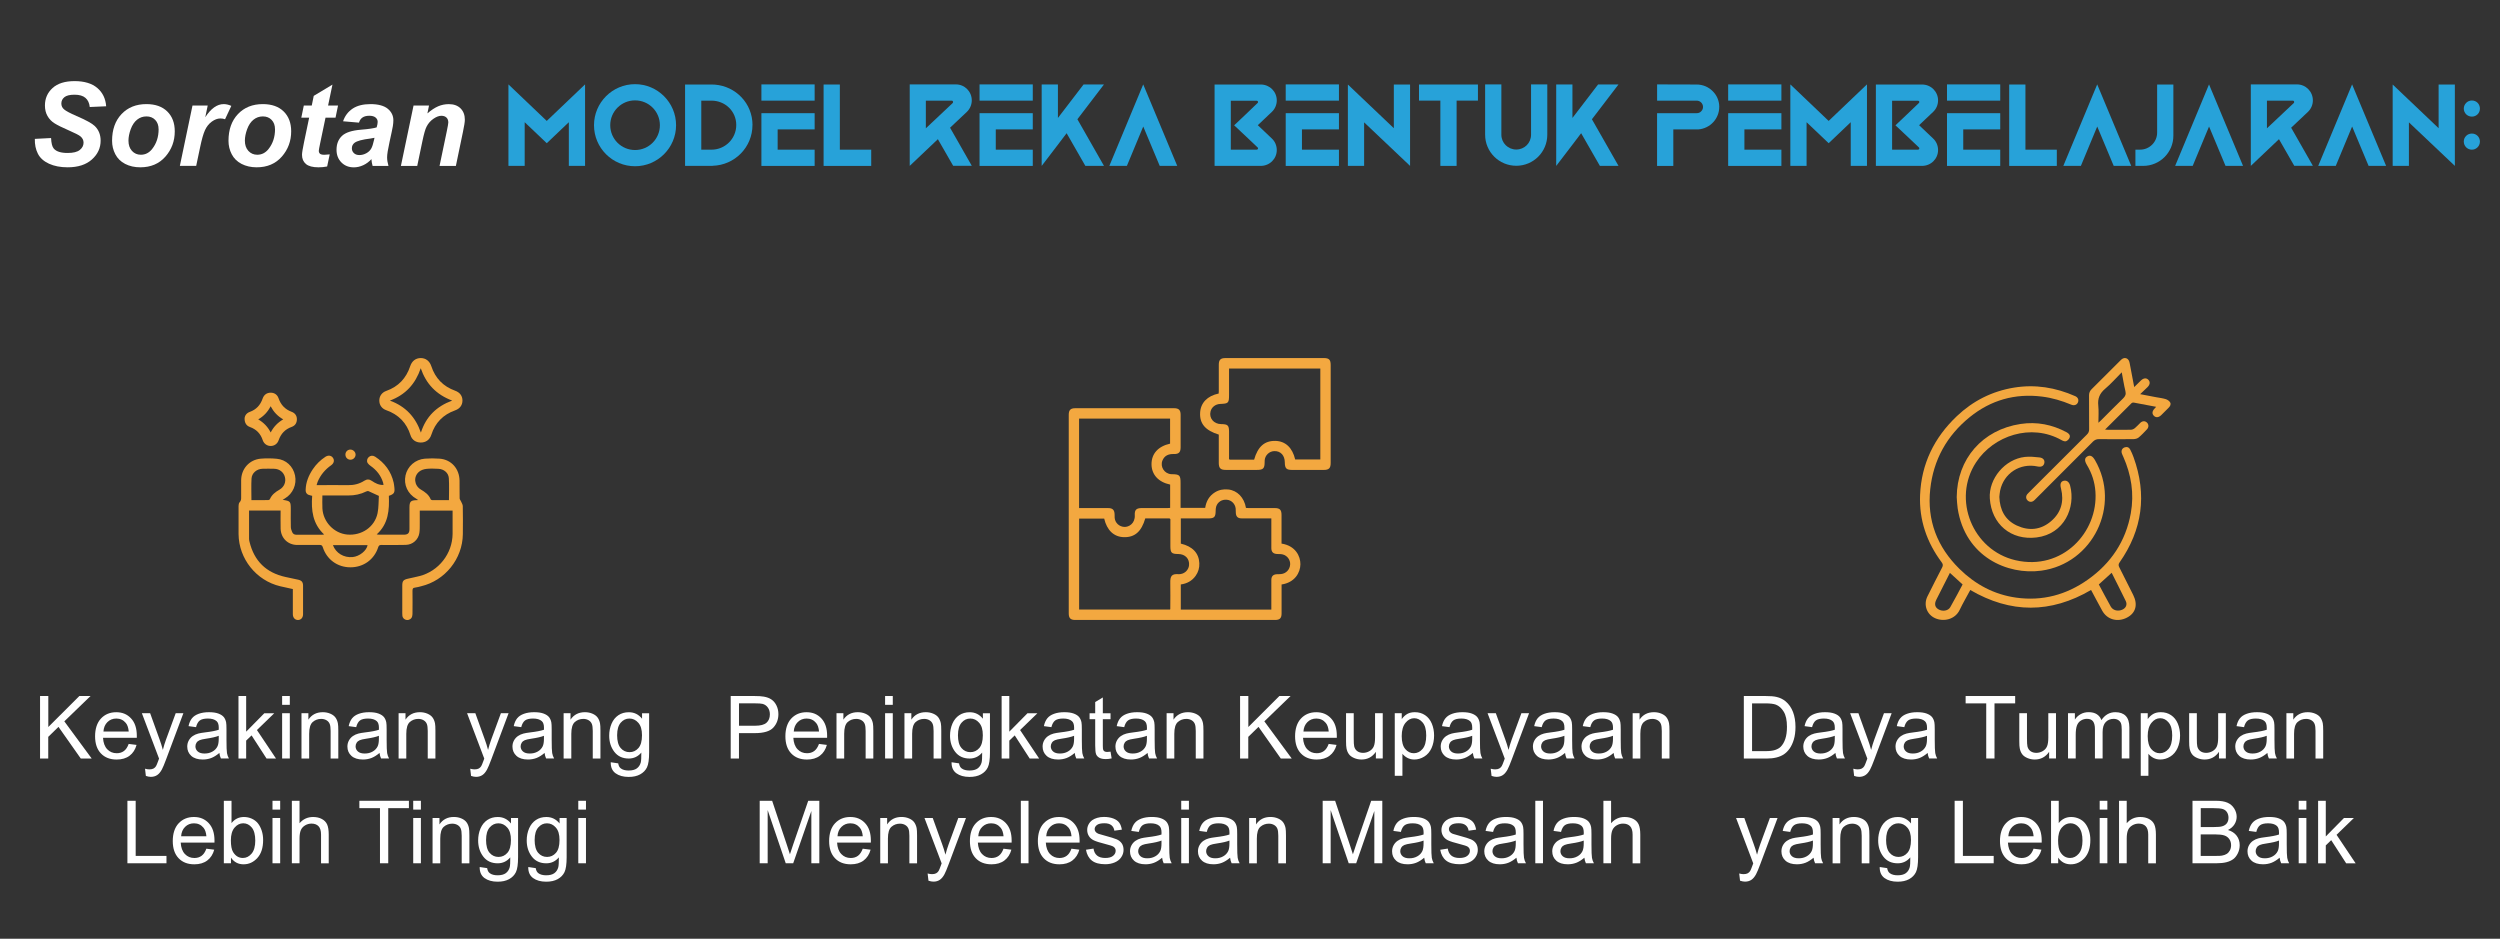 <svg xmlns="http://www.w3.org/2000/svg" id="Layer_2" data-name="Layer 2" viewBox="0 0 859 322.54"><rect x="0" y="0" width="859" height="322.54" fill="#333333" stroke="none"/><defs><style>      .cls-1 {        fill: #27a2d9;      }      .cls-1, .cls-2, .cls-3, .cls-4 {        stroke-width: 0px;      }      .cls-2 {        fill: #f3a840;      }      .cls-3 {        fill: none;      }      .cls-4 {        fill: #fff;      }    </style></defs><g id="Layer_1-2" data-name="Layer 1"><g><g><g><path class="cls-4" d="m11.94,47.72l5.61-.29c.08,1.78.38,2.99.92,3.61.86,1.02,2.45,1.52,4.77,1.52,1.93,0,3.32-.34,4.18-1.04.86-.69,1.29-1.52,1.29-2.5,0-.85-.35-1.56-1.05-2.15-.5-.43-1.85-1.13-4.07-2.09-2.22-.96-3.84-1.77-4.86-2.41-1.02-.64-1.83-1.48-2.41-2.51-.59-1.03-.88-2.23-.88-3.61,0-2.41.87-4.41,2.62-6,1.74-1.59,4.27-2.38,7.58-2.38s5.96.79,7.8,2.36c1.84,1.58,2.85,3.67,3.04,6.29l-5.64.25c-.14-1.37-.64-2.42-1.48-3.14-.85-.73-2.1-1.09-3.75-1.09s-2.79.29-3.49.86c-.7.57-1.04,1.3-1.04,2.17,0,.82.32,1.5.96,2.03.64.55,2.05,1.3,4.24,2.25,3.29,1.42,5.39,2.57,6.29,3.46,1.34,1.3,2.01,2.98,2.01,5.02,0,2.53-1,4.68-3,6.47-2,1.79-4.78,2.69-8.35,2.69-2.46,0-4.59-.41-6.4-1.24-1.8-.83-3.08-1.98-3.82-3.45-.74-1.47-1.09-3.16-1.04-5.08Z"></path><path class="cls-4" d="m38.51,48.39c0-3.84,1.08-6.9,3.25-9.19s5.02-3.43,8.54-3.43c3.06,0,5.45.84,7.17,2.53,1.72,1.69,2.58,3.96,2.58,6.81,0,3.36-1.07,6.26-3.22,8.71-2.15,2.45-5.03,3.67-8.63,3.67-1.95,0-3.69-.39-5.2-1.17-1.51-.78-2.64-1.89-3.38-3.32-.74-1.43-1.11-2.97-1.11-4.61Zm15.98-4c0-1.33-.39-2.39-1.16-3.19-.77-.8-1.77-1.2-3-1.2s-2.29.38-3.22,1.12c-.94.75-1.67,1.84-2.19,3.26-.52,1.43-.78,2.74-.78,3.94,0,1.48.4,2.66,1.21,3.54.81.87,1.82,1.31,3.05,1.31,1.54,0,2.83-.66,3.87-1.97,1.48-1.86,2.23-4.13,2.23-6.8Z"></path><path class="cls-4" d="m66.14,36.26h5.23l-.84,4.02c1.95-3.01,4.07-4.51,6.35-4.51.81,0,1.67.2,2.6.61l-2.15,4.59c-.51-.18-1.05-.27-1.62-.27-.96,0-1.94.37-2.94,1.09-1,.73-1.77,1.7-2.33,2.92-.56,1.22-1.11,3.15-1.66,5.79l-1.37,6.5h-5.61l4.34-20.74Z"></path><path class="cls-4" d="m78.51,48.39c0-3.84,1.08-6.9,3.25-9.19s5.02-3.43,8.54-3.43c3.06,0,5.45.84,7.17,2.53,1.72,1.69,2.58,3.96,2.58,6.81,0,3.36-1.07,6.26-3.22,8.71-2.15,2.45-5.03,3.67-8.63,3.67-1.95,0-3.69-.39-5.2-1.17-1.51-.78-2.64-1.89-3.38-3.32-.74-1.43-1.11-2.97-1.11-4.61Zm15.98-4c0-1.33-.39-2.39-1.16-3.19-.77-.8-1.77-1.2-3-1.2s-2.29.38-3.22,1.12c-.94.75-1.67,1.84-2.19,3.26-.52,1.43-.78,2.74-.78,3.94,0,1.48.4,2.66,1.21,3.54.81.87,1.82,1.31,3.05,1.31,1.54,0,2.83-.66,3.87-1.97,1.48-1.86,2.23-4.13,2.23-6.8Z"></path><path class="cls-4" d="m103.53,40.42l.86-4.16h2.73l.68-3.32,6.43-3.87-1.5,7.19h3.42l-.86,4.16h-3.44l-1.82,8.69c-.33,1.58-.49,2.47-.49,2.7,0,.43.14.77.41,1.01.27.24.77.36,1.48.36.25,0,.87-.04,1.86-.14l-.88,4.16c-.96.2-1.95.29-2.97.29-1.98,0-3.42-.38-4.32-1.14s-1.35-1.82-1.35-3.17c0-.64.24-2.11.72-4.41l1.74-8.34h-2.71Z"></path><path class="cls-4" d="m123.35,42.14l-5.47-.47c.62-1.85,1.72-3.29,3.27-4.34,1.56-1.04,3.62-1.56,6.18-1.56s4.64.54,5.92,1.61c1.28,1.07,1.91,2.39,1.91,3.94,0,.62-.06,1.29-.17,1.99-.11.7-.5,2.55-1.16,5.55-.55,2.47-.82,4.21-.82,5.2,0,.89.16,1.87.47,2.95h-5.45c-.22-.75-.36-1.54-.41-2.34-.82.91-1.76,1.61-2.83,2.1-1.07.49-2.14.73-3.22.73-1.72,0-3.14-.56-4.26-1.69-1.12-1.13-1.68-2.57-1.68-4.35,0-1.98.62-3.56,1.85-4.75,1.23-1.18,3.43-1.9,6.59-2.15,2.67-.22,4.45-.49,5.35-.8.23-.78.35-1.41.35-1.88,0-.6-.24-1.1-.72-1.5-.48-.4-1.2-.61-2.15-.61-1,0-1.79.21-2.37.62-.58.41-.97.99-1.18,1.75Zm5.33,5.2c-.34.09-.79.18-1.35.25-2.81.34-4.65.83-5.51,1.48-.61.47-.92,1.1-.92,1.89,0,.65.23,1.2.7,1.65s1.09.67,1.86.67c.85,0,1.64-.21,2.39-.62.75-.41,1.31-.94,1.68-1.58s.7-1.65.99-3.02l.16-.74Z"></path><path class="cls-4" d="m142.1,36.26h5.31l-.55,2.7c1.33-1.15,2.57-1.96,3.72-2.45s2.37-.73,3.64-.73c1.71,0,3.05.49,4.03,1.46.98.98,1.47,2.27,1.47,3.89,0,.73-.21,2.11-.64,4.14l-2.44,11.74h-5.61l2.46-11.78c.36-1.76.55-2.81.55-3.14,0-.72-.21-1.28-.63-1.69-.42-.41-1.01-.62-1.77-.62-.82,0-1.73.35-2.73,1.04-1,.69-1.79,1.6-2.36,2.73-.42.81-.89,2.46-1.41,4.94l-1.78,8.52h-5.61l4.34-20.74Z"></path><path class="cls-1" d="m201.03,29v28h-5.58v-15.01l-7.58,7.22-7.59-7.22v15.01h-5.58v-28l13.16,12.55,13.16-12.55Z"></path><path class="cls-1" d="m204.1,43.02c0-7.75,6.31-14.1,14.1-14.1s14.1,6.35,14.1,14.1-6.31,14.1-14.1,14.1-14.1-6.31-14.1-14.1Zm5.58,0c0,4.72,3.81,8.53,8.53,8.53s8.53-3.81,8.53-8.53-3.81-8.53-8.53-8.53-8.53,3.81-8.53,8.53Z"></path><path class="cls-1" d="m258.55,42.94c0,7.67-6.11,13.82-13.69,14.02v.04h-9.47v-27.96h9.06c.41,0,.78,0,1.19.04,7.22.57,12.92,6.48,12.92,13.86Zm-14.1,8.49c4.71,0,8.53-3.77,8.53-8.49s-3.81-8.36-8.53-8.36h-3.49v16.85h3.49Z"></path><path class="cls-1" d="m279.91,29v5.58h-18.29v-5.58h18.29Zm0,9.88v5.58h-12.71v6.97h12.71v5.58h-18.29v-18.12h18.29Z"></path><path class="cls-1" d="m282.99,29.04h5.58v22.39h10.78v5.58h-16.36v-27.96Z"></path><path class="cls-1" d="m322.26,47.82l-9.68,9.18v-28h15.87c3.03,0,5.45,2.46,5.45,5.49,0,1.48-.61,2.91-1.68,3.94l-5.78,5.45,7.46,13.08h-6.4l-5.25-9.14Zm-4.14-3.73l9.23-8.69c.08-.08.12-.21.12-.33,0-.25-.16-.49-.45-.49h-8.9v9.51Z"></path><path class="cls-1" d="m354.86,29v5.58h-18.29v-5.58h18.29Zm0,9.88v5.58h-12.71v6.97h12.71v5.58h-18.29v-18.12h18.29Z"></path><path class="cls-1" d="m370.19,40.97l9.14,16.03h-6.4l-6.44-11.23-2.99,3.94-5.58,7.3v-28h5.58v11.52l8.82-11.52h7.01l-9.14,11.97Z"></path><path class="cls-1" d="m404.51,57h-6.03l-5.66-13.53-5.62,13.53h-6.03l11.64-28,11.69,28Z"></path><path class="cls-1" d="m436.98,47.57c1.11,1.02,1.72,2.46,1.72,3.98s-.61,2.87-1.6,3.85c-.98.98-2.38,1.6-3.9,1.6h-15.87v-27.96h15.87c1.52,0,2.91.61,3.9,1.6.98.98,1.6,2.34,1.6,3.85s-.61,2.95-1.72,3.98l-4.8,4.55,4.8,4.55Zm-5.17,3.85c.29,0,.45-.25.45-.45,0-.12-.04-.25-.16-.33l-3.94-3.73-4.1-3.85,4.06-3.85,3.98-3.81c.12-.08.16-.21.16-.33,0-.25-.16-.45-.45-.45h-8.9v16.81h8.9Z"></path><path class="cls-1" d="m460.06,29v5.58h-18.29v-5.58h18.29Zm0,9.88v5.58h-12.71v6.97h12.71v5.58h-18.29v-18.12h18.29Z"></path><path class="cls-1" d="m484.5,29.04v27.96l-15.79-14.96v14.96h-5.58v-27.96l15.79,15.01v-15.01h5.58Z"></path><path class="cls-1" d="m507.83,34.57h-7.34v22.43h-5.58v-22.43h-7.34v-5.53h20.25v5.53Z"></path><path class="cls-1" d="m531.65,29v17.3c0,5.9-4.76,10.66-10.66,10.66s-10.7-4.76-10.7-10.66v-17.3h5.58v17.3c0,2.83,2.3,5.08,5.12,5.08s5.08-2.25,5.08-5.08v-17.3h5.58Z"></path><path class="cls-1" d="m546.98,40.97l9.14,16.03h-6.4l-6.44-11.23-2.99,3.94-5.58,7.3v-28h5.58v11.52l8.82-11.52h7.01l-9.14,11.97Z"></path><path class="cls-1" d="m590.73,36.75c0,4.06-3.16,7.38-7.13,7.71h-8.65v12.55h-5.58v-18.12h13.61c.62,0,1.15-.21,1.52-.62.41-.37.66-.94.66-1.52,0-1.19-.98-2.17-2.17-2.17h-13.61v-5.58l13.61.04c2.13,0,4.06.86,5.45,2.25,1.44,1.39,2.3,3.32,2.3,5.45Z"></path><path class="cls-1" d="m612.09,29v5.58h-18.29v-5.58h18.29Zm0,9.88v5.58h-12.71v6.97h12.71v5.58h-18.29v-18.12h18.29Z"></path><path class="cls-1" d="m641.49,29v28h-5.58v-15.01l-7.58,7.22-7.59-7.22v15.01h-5.58v-28l13.16,12.55,13.16-12.55Z"></path><path class="cls-1" d="m664.2,47.57c1.11,1.02,1.72,2.46,1.72,3.98s-.61,2.87-1.6,3.85c-.98.98-2.38,1.6-3.9,1.6h-15.87v-27.96h15.87c1.52,0,2.91.61,3.9,1.6.98.98,1.6,2.34,1.6,3.85s-.61,2.95-1.72,3.98l-4.8,4.55,4.8,4.55Zm-5.17,3.85c.29,0,.45-.25.45-.45,0-.12-.04-.25-.16-.33l-3.94-3.73-4.1-3.85,4.06-3.85,3.98-3.81c.12-.08.16-.21.16-.33,0-.25-.16-.45-.45-.45h-8.9v16.81h8.9Z"></path><path class="cls-1" d="m687.28,29v5.58h-18.29v-5.58h18.29Zm0,9.88v5.58h-12.71v6.97h12.71v5.58h-18.29v-18.12h18.29Z"></path><path class="cls-1" d="m690.36,29.04h5.58v22.39h10.78v5.58h-16.36v-27.96Z"></path><path class="cls-1" d="m732.3,57h-6.03l-5.66-13.53-5.62,13.53h-6.03l11.64-28,11.69,28Z"></path><path class="cls-1" d="m746.77,29.04v17.59c0,5.74-4.63,10.37-10.37,10.37h-2.67v-5.58h1.6c3.24,0,5.86-2.62,5.86-5.86v-16.52h5.58Z"></path><path class="cls-1" d="m770.72,57h-6.03l-5.66-13.53-5.62,13.53h-6.03l11.64-28,11.69,28Z"></path><path class="cls-1" d="m783.06,47.82l-9.68,9.18v-28h15.87c3.03,0,5.45,2.46,5.45,5.49,0,1.48-.61,2.91-1.68,3.94l-5.78,5.45,7.46,13.08h-6.4l-5.25-9.14Zm-4.14-3.73l9.23-8.69c.08-.08.12-.21.12-.33,0-.25-.16-.49-.45-.49h-8.9v9.51Z"></path><path class="cls-1" d="m819.88,57h-6.03l-5.66-13.53-5.62,13.53h-6.03l11.64-28,11.69,28Z"></path><path class="cls-1" d="m843.49,29.04v27.96l-15.79-14.96v14.96h-5.58v-27.96l15.79,15.01v-15.01h5.58Z"></path><path class="cls-1" d="m849.35,40.07c-1.56,0-2.79-1.23-2.79-2.75s1.23-2.79,2.79-2.79,2.75,1.23,2.75,2.79-1.23,2.75-2.75,2.75Zm0,11.36c-1.56,0-2.79-1.23-2.79-2.79s1.23-2.75,2.79-2.75,2.75,1.23,2.75,2.75-1.23,2.79-2.75,2.79Z"></path></g><g><g><path class="cls-2" d="m440.35,186.78c4.76.73,6.5,4.32,6.47,7.1-.03,2.87-1.91,6.27-6.47,6.95v.92c0,3.02,0,6.03,0,9.05,0,1.61-.62,2.22-2.24,2.22-22.88,0-45.76,0-68.64,0-1.62,0-2.24-.61-2.25-2.22,0-22.76,0-45.52,0-68.27,0-1.66.62-2.27,2.3-2.27,11.28,0,22.56,0,33.84,0,1.67,0,2.3.62,2.3,2.26,0,3.72,0,7.44,0,11.16,0,1.72-.61,2.36-2.33,2.32-1.78-.05-3.19.49-3.91,2.21-.9,2.19.69,4.61,3.06,4.72.09,0,.18,0,.26,0,2.57.04,2.9.39,2.9,2.99,0,2.84,0,5.67,0,8.58h8.46c.33-2.24,1.36-4.1,3.35-5.34,1.4-.87,2.92-1.14,4.55-.98,3.11.31,5.52,2.78,6.11,6.34.31.02.65.05.99.05,2.96,0,5.92,0,8.88,0,1.77,0,2.35.6,2.35,2.39,0,3.25,0,6.5,0,9.81Zm-34.65,0c4.05.94,6.24,3.28,6.39,6.72.07,1.61-.35,3.07-1.29,4.38-1.25,1.74-2.98,2.65-5.08,2.94v8.64h31.11c0-.37,0-.68,0-1,0-3.05,0-6.09,0-9.14,0-1.35.64-1.98,1.99-2.02.47-.01.94,0,1.4-.06,1.68-.19,2.93-1.51,3.07-3.21.13-1.55-.92-3.09-2.49-3.51-.61-.16-1.27-.15-1.91-.16-1.39-.04-2.06-.68-2.06-2.05,0-3.05,0-6.09,0-9.14,0-.32,0-.63,0-1.05-.4,0-.71,0-1.02,0-3.05,0-6.09,0-9.14,0-1.41,0-2.01-.63-2.05-2.04-.01-.44,0-.88-.04-1.32-.17-1.63-1.44-2.9-3.02-3.05-1.7-.16-3.2.77-3.68,2.35-.14.47-.18.98-.18,1.47-.03,2.16-.46,2.6-2.65,2.6-2.78,0-5.57,0-8.35,0-.31,0-.62,0-.97,0v8.67Zm-12.18-8.67c-1.32,4.56-3.62,6.56-7.37,6.46-3.41-.09-5.81-2.35-6.75-6.38h-8.61v31.25h31.25c.04-.12.07-.17.07-.23,0-2.96.07-5.92,0-8.87-.06-2.42.47-3.25,2.92-3.05.26.02.53-.03.79-.08,1.43-.26,2.58-1.51,2.73-2.95.23-2.25-1.32-3.89-3.69-3.9-2.31-.01-2.72-.42-2.72-2.7,0-2.9,0-5.8,0-8.7,0-.34.16-.83-.47-.83-2.72,0-5.44,0-8.14,0Zm-22.74-3.53c.53,0,.97,0,1.41,0,2.87,0,5.74-.01,8.61,0,1.5,0,2.14.66,2.17,2.14,0,.41,0,.82.03,1.23.15,1.71,1.56,3,3.26,3.1,1.69.11,3.79-1.27,3.65-4-.1-1.9.54-2.47,2.43-2.48,2.93,0,5.86,0,8.79,0,.31,0,.62-.03.93-.05v-8.02c-4.02-.84-6.37-3.42-6.4-6.96-.02-3.63,2.26-6.18,6.38-7.1v-8.61h-31.27v30.74Z"></path><path class="cls-2" d="m418.78,149.33c-4.63-1.43-6.61-3.76-6.42-7.5.17-3.39,2.44-5.78,6.38-6.62.01-.29.04-.6.04-.91,0-2.99,0-5.97,0-8.96,0-1.73.6-2.31,2.34-2.31,11.25,0,22.5,0,33.75,0,1.79,0,2.35.57,2.35,2.38,0,11.22,0,22.44,0,33.65,0,1.82-.59,2.41-2.43,2.41-3.57,0-7.15,0-10.72,0-2.08,0-2.59-.51-2.61-2.59-.02-2.43-1.46-3.96-3.65-3.88-1.68.06-3.12,1.43-3.26,3.11-.02.23-.01.47-.02.7-.01,2.15-.5,2.65-2.63,2.65-3.57,0-7.15,0-10.72,0-1.82,0-2.41-.6-2.41-2.43,0-2.93,0-5.86,0-8.79,0-.32,0-.63,0-.92Zm34.89-22.71h-31.37c0,3.05,0,6.03,0,9.02,0,2.84-.19,3.04-3,3.15-1.66.06-2.99,1.09-3.36,2.59-.57,2.3,1.12,4.32,3.64,4.34,2.31.02,2.72.42,2.72,2.7,0,2.9,0,5.8,0,8.7,0,.34-.16.83.47.83,2.72,0,5.44,0,8.14,0,1.27-4.49,3.58-6.53,7.28-6.46,3.47.07,5.87,2.3,6.83,6.38h8.64v-31.25Z"></path></g><g><path class="cls-4" d="m251.07,260.62v-21.47h8.1c1.43,0,2.51.07,3.27.21,1.05.18,1.94.51,2.65,1,.71.49,1.29,1.18,1.72,2.07.43.89.65,1.87.65,2.93,0,1.83-.58,3.37-1.74,4.64-1.16,1.26-3.26,1.9-6.3,1.9h-5.51v8.73h-2.84Zm2.84-11.26h5.55c1.84,0,3.14-.34,3.91-1.03.77-.68,1.16-1.65,1.16-2.89,0-.9-.23-1.67-.68-2.31s-1.05-1.06-1.79-1.27c-.48-.13-1.36-.19-2.65-.19h-5.49v7.68Z"></path><path class="cls-4" d="m281.39,255.61l2.72.34c-.43,1.59-1.23,2.83-2.39,3.71-1.16.88-2.65,1.32-4.45,1.32-2.28,0-4.08-.7-5.41-2.1s-2-3.37-2-5.9.67-4.65,2.02-6.09,3.1-2.17,5.24-2.17,3.78.71,5.1,2.12,1.98,3.41,1.98,5.98c0,.16,0,.39-.01.7h-11.6c.1,1.71.58,3.02,1.45,3.93.87.91,1.95,1.36,3.25,1.36.97,0,1.79-.25,2.48-.76.68-.51,1.23-1.32,1.63-2.43Zm-8.66-4.26h8.69c-.12-1.31-.45-2.29-1-2.94-.84-1.02-1.93-1.52-3.27-1.52-1.21,0-2.23.41-3.05,1.22-.83.81-1.28,1.89-1.37,3.25Z"></path><path class="cls-4" d="m287.42,260.62v-15.56h2.37v2.21c1.14-1.71,2.79-2.56,4.95-2.56.94,0,1.8.17,2.59.51.79.34,1.37.78,1.77,1.33.39.55.66,1.2.82,1.95.1.49.15,1.34.15,2.56v9.57h-2.64v-9.46c0-1.07-.1-1.88-.31-2.41-.21-.53-.57-.96-1.09-1.27-.52-.32-1.14-.48-1.84-.48-1.12,0-2.09.36-2.91,1.07-.82.71-1.22,2.07-1.22,4.06v8.5h-2.64Z"></path><path class="cls-4" d="m304.12,242.18v-3.03h2.64v3.03h-2.64Zm0,18.44v-15.56h2.64v15.56h-2.64Z"></path><path class="cls-4" d="m310.77,260.62v-15.56h2.37v2.21c1.14-1.71,2.79-2.56,4.95-2.56.94,0,1.8.17,2.59.51.79.34,1.37.78,1.77,1.33.39.55.66,1.2.82,1.95.1.49.15,1.34.15,2.56v9.57h-2.64v-9.46c0-1.07-.1-1.88-.31-2.41-.21-.53-.57-.96-1.09-1.27-.52-.32-1.14-.48-1.84-.48-1.12,0-2.09.36-2.91,1.07-.82.71-1.22,2.07-1.22,4.06v8.5h-2.64Z"></path><path class="cls-4" d="m326.97,261.91l2.56.38c.11.79.4,1.37.89,1.73.65.49,1.55.73,2.68.73,1.22,0,2.16-.24,2.83-.73.66-.49,1.11-1.17,1.35-2.05.14-.54.2-1.67.19-3.38-1.15,1.36-2.59,2.04-4.31,2.04-2.14,0-3.79-.77-4.97-2.31s-1.76-3.39-1.76-5.55c0-1.48.27-2.85.81-4.11.54-1.25,1.32-2.22,2.34-2.91,1.02-.68,2.22-1.03,3.6-1.03,1.84,0,3.35.74,4.54,2.23v-1.88h2.43v13.45c0,2.42-.25,4.14-.74,5.15-.49,1.01-1.27,1.81-2.34,2.4s-2.39.88-3.95.88c-1.86,0-3.35-.42-4.5-1.25-1.14-.83-1.69-2.09-1.66-3.77Zm2.18-9.35c0,2.04.4,3.53,1.22,4.47.81.94,1.83,1.41,3.05,1.41s2.23-.47,3.05-1.4c.82-.93,1.23-2.39,1.23-4.39s-.42-3.34-1.27-4.31c-.84-.97-1.86-1.45-3.05-1.45s-2.17.48-2.99,1.43c-.82.95-1.23,2.37-1.23,4.24Z"></path><path class="cls-4" d="m344.16,260.62v-21.47h2.64v12.25l6.24-6.33h3.41l-5.95,5.77,6.55,9.79h-3.25l-5.14-7.95-1.86,1.79v6.17h-2.64Z"></path><path class="cls-4" d="m369.29,258.7c-.98.83-1.92,1.42-2.82,1.76s-1.87.51-2.91.51c-1.71,0-3.02-.42-3.94-1.25-.92-.84-1.38-1.9-1.38-3.2,0-.76.17-1.46.52-2.09.35-.63.8-1.13,1.36-1.52s1.19-.67,1.9-.86c.52-.14,1.3-.27,2.34-.4,2.13-.25,3.7-.56,4.7-.91,0-.36.01-.59.01-.69,0-1.07-.25-1.83-.75-2.27-.67-.6-1.67-.89-3-.89-1.24,0-2.16.22-2.75.65-.59.44-1.03,1.2-1.31,2.31l-2.58-.35c.23-1.1.62-1.99,1.16-2.67s1.31-1.2,2.33-1.57c1.02-.37,2.19-.55,3.53-.55s2.41.16,3.24.47,1.44.71,1.83,1.18.66,1.07.82,1.79c.09.45.13,1.26.13,2.43v3.52c0,2.45.06,4,.17,4.65s.33,1.27.67,1.87h-2.75c-.27-.55-.45-1.19-.53-1.92Zm-.22-5.89c-.96.39-2.39.72-4.31,1-1.08.16-1.85.33-2.3.53s-.8.48-1.04.86c-.24.38-.37.79-.37,1.25,0,.7.27,1.29.8,1.76s1.31.7,2.34.7,1.92-.22,2.71-.67c.79-.44,1.37-1.05,1.74-1.82.28-.6.42-1.47.42-2.64v-.97Z"></path><path class="cls-4" d="m381.58,258.26l.38,2.33c-.74.16-1.41.23-1.99.23-.96,0-1.7-.15-2.23-.45s-.9-.7-1.11-1.19c-.21-.49-.32-1.53-.32-3.11v-8.95h-1.93v-2.05h1.93v-3.85l2.62-1.58v5.43h2.65v2.05h-2.65v9.1c0,.75.05,1.24.14,1.45s.24.39.45.51.51.19.9.19c.29,0,.68-.03,1.16-.1Z"></path><path class="cls-4" d="m394.31,258.7c-.98.83-1.92,1.42-2.82,1.76s-1.87.51-2.91.51c-1.71,0-3.02-.42-3.94-1.25-.92-.84-1.38-1.9-1.38-3.2,0-.76.17-1.46.52-2.09.35-.63.8-1.13,1.36-1.52s1.19-.67,1.9-.86c.52-.14,1.3-.27,2.34-.4,2.13-.25,3.7-.56,4.7-.91,0-.36.01-.59.01-.69,0-1.07-.25-1.83-.75-2.27-.67-.6-1.67-.89-3-.89-1.24,0-2.16.22-2.75.65-.59.44-1.03,1.2-1.31,2.31l-2.58-.35c.23-1.1.62-1.99,1.16-2.67s1.31-1.2,2.33-1.57c1.02-.37,2.19-.55,3.53-.55s2.41.16,3.24.47,1.44.71,1.83,1.18.66,1.07.82,1.79c.09.45.13,1.26.13,2.43v3.52c0,2.45.06,4,.17,4.65s.33,1.27.67,1.87h-2.75c-.27-.55-.45-1.19-.53-1.92Zm-.22-5.89c-.96.39-2.39.72-4.31,1-1.08.16-1.85.33-2.3.53s-.8.48-1.04.86c-.24.38-.37.79-.37,1.25,0,.7.27,1.29.8,1.76s1.31.7,2.34.7,1.92-.22,2.71-.67c.79-.44,1.37-1.05,1.74-1.82.28-.6.42-1.47.42-2.64v-.97Z"></path><path class="cls-4" d="m400.85,260.62v-15.56h2.37v2.21c1.14-1.71,2.79-2.56,4.95-2.56.94,0,1.8.17,2.59.51.79.34,1.37.78,1.77,1.33s.66,1.2.82,1.95c.1.49.15,1.34.15,2.56v9.57h-2.64v-9.46c0-1.07-.1-1.88-.31-2.41-.21-.53-.57-.96-1.09-1.27s-1.14-.48-1.84-.48c-1.12,0-2.09.36-2.91,1.07s-1.22,2.07-1.22,4.06v8.5h-2.64Z"></path><path class="cls-4" d="m426.09,260.62v-21.47h2.84v10.65l10.66-10.65h3.85l-9.01,8.7,9.4,12.77h-3.75l-7.65-10.87-3.52,3.43v7.44h-2.84Z"></path><path class="cls-4" d="m456.52,255.61l2.72.34c-.43,1.59-1.23,2.83-2.39,3.71s-2.65,1.32-4.45,1.32c-2.28,0-4.08-.7-5.41-2.1s-2-3.37-2-5.9.67-4.65,2.02-6.09,3.1-2.17,5.24-2.17,3.78.71,5.1,2.12,1.98,3.41,1.98,5.98c0,.16,0,.39-.01.7h-11.6c.1,1.71.58,3.02,1.45,3.93s1.95,1.36,3.25,1.36c.97,0,1.79-.25,2.48-.76s1.23-1.32,1.63-2.43Zm-8.66-4.26h8.69c-.12-1.31-.45-2.29-1-2.94-.84-1.02-1.93-1.52-3.27-1.52-1.21,0-2.23.41-3.05,1.22s-1.28,1.89-1.37,3.25Z"></path><path class="cls-4" d="m472.75,260.62v-2.29c-1.21,1.76-2.86,2.64-4.94,2.64-.92,0-1.77-.18-2.57-.53s-1.39-.79-1.77-1.33c-.39-.53-.66-1.18-.81-1.96-.11-.52-.16-1.34-.16-2.46v-9.64h2.64v8.63c0,1.38.05,2.3.16,2.78.17.69.52,1.24,1.05,1.63.54.39,1.2.59,1.99.59s1.53-.2,2.23-.61c.69-.4,1.18-.96,1.47-1.65s.43-1.71.43-3.04v-8.33h2.64v15.56h-2.36Z"></path><path class="cls-4" d="m479.24,266.58v-21.52h2.4v2.02c.57-.79,1.21-1.38,1.92-1.78.71-.4,1.58-.59,2.59-.59,1.33,0,2.5.34,3.52,1.03s1.78,1.65,2.3,2.89c.52,1.25.78,2.61.78,4.09,0,1.59-.29,3.02-.86,4.3-.57,1.27-1.4,2.25-2.49,2.93-1.09.68-2.23,1.02-3.44,1.02-.88,0-1.67-.19-2.37-.56s-1.27-.84-1.72-1.41v7.57h-2.64Zm2.39-13.65c0,2,.41,3.48,1.22,4.44s1.79,1.44,2.94,1.44,2.18-.5,3.01-1.49,1.25-2.53,1.25-4.61-.41-3.47-1.22-4.45-1.79-1.48-2.92-1.48-2.12.53-2.98,1.58-1.3,2.58-1.3,4.58Z"></path><path class="cls-4" d="m506.08,258.7c-.98.83-1.92,1.42-2.82,1.76s-1.87.51-2.91.51c-1.71,0-3.02-.42-3.94-1.25-.92-.84-1.38-1.9-1.38-3.2,0-.76.17-1.46.52-2.09.35-.63.8-1.13,1.36-1.52s1.19-.67,1.9-.86c.52-.14,1.3-.27,2.34-.4,2.13-.25,3.7-.56,4.7-.91,0-.36.01-.59.01-.69,0-1.07-.25-1.83-.75-2.27-.67-.6-1.67-.89-3-.89-1.24,0-2.16.22-2.75.65-.59.44-1.03,1.2-1.31,2.31l-2.58-.35c.23-1.1.62-1.99,1.16-2.67s1.31-1.2,2.33-1.57c1.02-.37,2.19-.55,3.53-.55s2.41.16,3.24.47,1.44.71,1.83,1.18.66,1.07.82,1.79c.09.45.13,1.26.13,2.43v3.52c0,2.45.06,4,.17,4.65s.33,1.27.67,1.87h-2.75c-.27-.55-.45-1.19-.53-1.92Zm-.22-5.89c-.96.39-2.39.72-4.31,1-1.08.16-1.85.33-2.3.53s-.8.48-1.04.86c-.24.38-.37.79-.37,1.25,0,.7.27,1.29.8,1.76s1.31.7,2.34.7,1.92-.22,2.71-.67c.79-.44,1.37-1.05,1.74-1.82.28-.6.42-1.47.42-2.64v-.97Z"></path><path class="cls-4" d="m512.5,266.61l-.29-2.48c.58.16,1.08.23,1.51.23.59,0,1.05-.1,1.41-.29s.64-.47.86-.82c.17-.26.43-.92.81-1.96.05-.15.13-.36.23-.64l-5.9-15.59h2.84l3.24,9.01c.42,1.14.8,2.34,1.13,3.6.3-1.21.66-2.39,1.08-3.54l3.33-9.07h2.64l-5.92,15.82c-.63,1.71-1.13,2.89-1.48,3.53-.47.87-1.01,1.51-1.61,1.91s-1.33.61-2.17.61c-.51,0-1.07-.11-1.7-.32Z"></path><path class="cls-4" d="m537.76,258.7c-.98.83-1.92,1.42-2.82,1.76s-1.87.51-2.91.51c-1.71,0-3.02-.42-3.94-1.25-.92-.84-1.38-1.9-1.38-3.2,0-.76.17-1.46.52-2.09.35-.63.8-1.13,1.36-1.52s1.19-.67,1.9-.86c.52-.14,1.3-.27,2.34-.4,2.13-.25,3.7-.56,4.7-.91,0-.36.01-.59.01-.69,0-1.07-.25-1.83-.75-2.27-.67-.6-1.67-.89-3-.89-1.24,0-2.16.22-2.75.65-.59.44-1.03,1.2-1.31,2.31l-2.58-.35c.23-1.1.62-1.99,1.16-2.67s1.31-1.2,2.33-1.57c1.02-.37,2.19-.55,3.53-.55s2.41.16,3.24.47,1.44.71,1.83,1.18.66,1.07.82,1.79c.09.45.13,1.26.13,2.43v3.52c0,2.45.06,4,.17,4.65s.33,1.27.67,1.87h-2.75c-.27-.55-.45-1.19-.53-1.92Zm-.22-5.89c-.96.39-2.39.72-4.31,1-1.08.16-1.85.33-2.3.53s-.8.48-1.04.86c-.24.38-.37.79-.37,1.25,0,.7.27,1.29.8,1.76s1.31.7,2.34.7,1.92-.22,2.71-.67c.79-.44,1.37-1.05,1.74-1.82.28-.6.42-1.47.42-2.64v-.97Z"></path><path class="cls-4" d="m554.45,258.7c-.98.83-1.92,1.42-2.82,1.76s-1.87.51-2.91.51c-1.71,0-3.02-.42-3.94-1.25-.92-.84-1.38-1.9-1.38-3.2,0-.76.17-1.46.52-2.09.35-.63.8-1.13,1.36-1.52s1.19-.67,1.9-.86c.52-.14,1.3-.27,2.34-.4,2.13-.25,3.7-.56,4.7-.91,0-.36.01-.59.01-.69,0-1.07-.25-1.83-.75-2.27-.67-.6-1.67-.89-3-.89-1.24,0-2.16.22-2.75.65-.59.44-1.03,1.2-1.31,2.31l-2.58-.35c.23-1.1.62-1.99,1.16-2.67s1.31-1.2,2.33-1.57c1.02-.37,2.19-.55,3.53-.55s2.41.16,3.24.47,1.44.71,1.83,1.18.66,1.07.82,1.79c.09.45.13,1.26.13,2.43v3.52c0,2.45.06,4,.17,4.65s.33,1.27.67,1.87h-2.75c-.27-.55-.45-1.19-.53-1.92Zm-.22-5.89c-.96.39-2.39.72-4.31,1-1.08.16-1.85.33-2.3.53s-.8.48-1.04.86c-.24.38-.37.79-.37,1.25,0,.7.27,1.29.8,1.76s1.31.7,2.34.7,1.92-.22,2.71-.67c.79-.44,1.37-1.05,1.74-1.82.28-.6.42-1.47.42-2.64v-.97Z"></path><path class="cls-4" d="m560.98,260.62v-15.56h2.37v2.21c1.14-1.71,2.79-2.56,4.95-2.56.94,0,1.8.17,2.59.51.79.34,1.37.78,1.77,1.33s.66,1.2.82,1.95c.1.49.15,1.34.15,2.56v9.57h-2.64v-9.46c0-1.07-.1-1.88-.31-2.41-.21-.53-.57-.96-1.09-1.27s-1.14-.48-1.84-.48c-1.12,0-2.09.36-2.91,1.07s-1.22,2.07-1.22,4.06v8.5h-2.64Z"></path><path class="cls-4" d="m261.03,296.62v-21.47h4.28l5.08,15.21c.47,1.42.81,2.48,1.03,3.18.24-.78.62-1.93,1.14-3.44l5.14-14.94h3.82v21.47h-2.74v-17.97l-6.24,17.97h-2.56l-6.21-18.28v18.28h-2.74Z"></path><path class="cls-4" d="m296.42,291.61l2.72.34c-.43,1.59-1.23,2.83-2.39,3.71-1.16.88-2.65,1.32-4.45,1.32-2.28,0-4.08-.7-5.41-2.1s-2-3.37-2-5.9.67-4.65,2.02-6.09,3.1-2.17,5.24-2.17,3.78.71,5.1,2.12,1.98,3.41,1.98,5.98c0,.16,0,.39-.01.7h-11.6c.1,1.71.58,3.02,1.45,3.93.87.91,1.95,1.36,3.25,1.36.97,0,1.79-.25,2.48-.76.68-.51,1.23-1.32,1.63-2.43Zm-8.66-4.26h8.69c-.12-1.31-.45-2.29-1-2.94-.84-1.02-1.93-1.52-3.27-1.52-1.21,0-2.23.41-3.05,1.22-.83.81-1.28,1.89-1.37,3.25Z"></path><path class="cls-4" d="m302.45,296.62v-15.56h2.37v2.21c1.14-1.71,2.79-2.56,4.95-2.56.94,0,1.8.17,2.59.51.79.34,1.37.78,1.77,1.33.39.55.66,1.2.82,1.95.1.49.15,1.34.15,2.56v9.57h-2.64v-9.46c0-1.07-.1-1.88-.31-2.41-.21-.53-.57-.96-1.09-1.27-.52-.32-1.14-.48-1.84-.48-1.12,0-2.09.36-2.91,1.07-.82.71-1.22,2.07-1.22,4.06v8.5h-2.64Z"></path><path class="cls-4" d="m319.02,302.61l-.29-2.48c.58.16,1.08.23,1.51.23.59,0,1.05-.1,1.41-.29s.64-.47.86-.82c.17-.26.43-.92.81-1.96.05-.15.13-.36.23-.64l-5.9-15.59h2.84l3.24,9.01c.42,1.14.8,2.34,1.13,3.6.3-1.21.66-2.39,1.08-3.54l3.33-9.07h2.64l-5.92,15.82c-.64,1.71-1.13,2.89-1.48,3.53-.47.87-1.01,1.51-1.61,1.91-.61.41-1.33.61-2.17.61-.51,0-1.07-.11-1.7-.32Z"></path><path class="cls-4" d="m344.79,291.61l2.72.34c-.43,1.59-1.23,2.83-2.39,3.71s-2.65,1.32-4.45,1.32c-2.28,0-4.08-.7-5.41-2.1s-2-3.37-2-5.9.67-4.65,2.02-6.09,3.1-2.17,5.24-2.17,3.78.71,5.1,2.12,1.98,3.41,1.98,5.98c0,.16,0,.39-.01.7h-11.6c.1,1.71.58,3.02,1.45,3.93.87.91,1.95,1.36,3.25,1.36.97,0,1.79-.25,2.48-.76s1.23-1.32,1.63-2.43Zm-8.66-4.26h8.69c-.12-1.31-.45-2.29-1-2.94-.84-1.02-1.93-1.52-3.27-1.52-1.21,0-2.23.41-3.05,1.22-.83.81-1.28,1.89-1.37,3.25Z"></path><path class="cls-4" d="m350.76,296.62v-21.47h2.64v21.47h-2.64Z"></path><path class="cls-4" d="m368.14,291.61l2.72.34c-.43,1.59-1.23,2.83-2.39,3.71s-2.65,1.32-4.45,1.32c-2.28,0-4.08-.7-5.41-2.1s-2-3.37-2-5.9.67-4.65,2.02-6.09,3.1-2.17,5.24-2.17,3.78.71,5.1,2.12,1.98,3.41,1.98,5.98c0,.16,0,.39-.01.7h-11.6c.1,1.71.58,3.02,1.45,3.93s1.95,1.36,3.25,1.36c.97,0,1.79-.25,2.48-.76s1.23-1.32,1.63-2.43Zm-8.66-4.26h8.69c-.12-1.31-.45-2.29-1-2.94-.84-1.02-1.93-1.52-3.27-1.52-1.21,0-2.23.41-3.05,1.22s-1.28,1.89-1.37,3.25Z"></path><path class="cls-4" d="m373.12,291.98l2.61-.41c.15,1.04.55,1.85,1.22,2.4s1.6.83,2.81.83,2.11-.25,2.7-.74c.59-.49.88-1.07.88-1.74,0-.6-.26-1.06-.78-1.41-.36-.23-1.26-.53-2.7-.89-1.93-.49-3.27-.91-4.02-1.27-.75-.36-1.31-.85-1.7-1.48-.39-.63-.58-1.33-.58-2.09,0-.69.16-1.33.48-1.93s.75-1.08,1.3-1.47c.41-.3.97-.56,1.68-.77.71-.21,1.47-.31,2.28-.31,1.22,0,2.29.18,3.22.53s1.6.83,2.04,1.43c.44.6.74,1.4.91,2.41l-2.58.35c-.12-.8-.46-1.43-1.02-1.88s-1.35-.67-2.38-.67c-1.21,0-2.08.2-2.59.6s-.78.87-.78,1.41c0,.34.11.65.32.92.21.28.55.52,1.01.7.26.1,1.04.32,2.33.67,1.87.5,3.17.91,3.9,1.22.74.32,1.32.78,1.74,1.38s.63,1.36.63,2.26-.26,1.71-.77,2.48c-.51.78-1.25,1.38-2.22,1.8-.97.42-2.06.64-3.28.64-2.02,0-3.56-.42-4.62-1.26s-1.74-2.08-2.03-3.74Z"></path><path class="cls-4" d="m399.32,294.7c-.98.83-1.92,1.42-2.82,1.76s-1.87.51-2.91.51c-1.71,0-3.02-.42-3.94-1.25-.92-.84-1.38-1.9-1.38-3.2,0-.76.17-1.46.52-2.09.35-.63.8-1.13,1.36-1.52s1.19-.67,1.9-.86c.52-.14,1.3-.27,2.34-.4,2.13-.25,3.7-.56,4.7-.91,0-.36.01-.59.01-.69,0-1.07-.25-1.83-.75-2.27-.67-.6-1.67-.89-3-.89-1.24,0-2.16.22-2.75.65-.59.44-1.03,1.2-1.31,2.31l-2.58-.35c.23-1.1.62-1.99,1.16-2.67s1.31-1.2,2.33-1.57c1.02-.37,2.19-.55,3.53-.55s2.41.16,3.24.47,1.44.71,1.83,1.18.66,1.07.82,1.79c.09.45.13,1.26.13,2.43v3.52c0,2.45.06,4,.17,4.65s.33,1.27.67,1.87h-2.75c-.27-.55-.45-1.19-.53-1.92Zm-.22-5.89c-.96.39-2.39.72-4.31,1-1.08.16-1.85.33-2.3.53s-.8.48-1.04.86c-.24.38-.37.79-.37,1.25,0,.7.27,1.29.8,1.76s1.31.7,2.34.7,1.92-.22,2.71-.67c.79-.44,1.37-1.05,1.74-1.82.28-.6.42-1.47.42-2.64v-.97Z"></path><path class="cls-4" d="m405.87,278.18v-3.03h2.64v3.03h-2.64Zm0,18.44v-15.56h2.64v15.56h-2.64Z"></path><path class="cls-4" d="m422.67,294.7c-.98.83-1.92,1.42-2.82,1.76s-1.87.51-2.91.51c-1.71,0-3.02-.42-3.94-1.25-.92-.84-1.38-1.9-1.38-3.2,0-.76.17-1.46.52-2.09.35-.63.8-1.13,1.36-1.52s1.19-.67,1.9-.86c.52-.14,1.3-.27,2.34-.4,2.13-.25,3.7-.56,4.7-.91,0-.36.01-.59.01-.69,0-1.07-.25-1.83-.75-2.27-.67-.6-1.67-.89-3-.89-1.24,0-2.16.22-2.75.65-.59.44-1.03,1.2-1.31,2.31l-2.58-.35c.23-1.1.62-1.99,1.16-2.67s1.31-1.2,2.33-1.57c1.02-.37,2.19-.55,3.53-.55s2.41.16,3.24.47,1.44.71,1.83,1.18.66,1.07.82,1.79c.09.45.13,1.26.13,2.43v3.52c0,2.45.06,4,.17,4.65s.33,1.27.67,1.87h-2.75c-.27-.55-.45-1.19-.53-1.92Zm-.22-5.89c-.96.39-2.39.72-4.31,1-1.08.16-1.85.33-2.3.53s-.8.48-1.04.86c-.24.38-.37.79-.37,1.25,0,.7.27,1.29.8,1.76s1.31.7,2.34.7,1.92-.22,2.71-.67c.79-.44,1.37-1.05,1.74-1.82.28-.6.42-1.47.42-2.64v-.97Z"></path><path class="cls-4" d="m429.21,296.62v-15.56h2.37v2.21c1.14-1.71,2.79-2.56,4.95-2.56.94,0,1.8.17,2.59.51.79.34,1.37.78,1.77,1.33s.66,1.2.82,1.95c.1.49.15,1.34.15,2.56v9.57h-2.64v-9.46c0-1.07-.1-1.88-.31-2.41-.21-.53-.57-.96-1.09-1.27s-1.14-.48-1.84-.48c-1.12,0-2.09.36-2.91,1.07s-1.22,2.07-1.22,4.06v8.5h-2.64Z"></path><path class="cls-4" d="m454.47,296.62v-21.47h4.28l5.08,15.21c.47,1.42.81,2.48,1.03,3.18.24-.78.62-1.93,1.14-3.44l5.14-14.94h3.82v21.47h-2.74v-17.97l-6.24,17.97h-2.56l-6.21-18.28v18.28h-2.74Z"></path><path class="cls-4" d="m489.37,294.7c-.98.83-1.92,1.42-2.82,1.76s-1.87.51-2.91.51c-1.71,0-3.02-.42-3.94-1.25-.92-.84-1.38-1.9-1.38-3.2,0-.76.17-1.46.52-2.09.35-.63.8-1.13,1.36-1.52s1.19-.67,1.9-.86c.52-.14,1.3-.27,2.34-.4,2.13-.25,3.7-.56,4.7-.91,0-.36.01-.59.01-.69,0-1.07-.25-1.83-.75-2.27-.67-.6-1.67-.89-3-.89-1.24,0-2.16.22-2.75.65-.59.44-1.03,1.2-1.31,2.31l-2.58-.35c.23-1.1.62-1.99,1.16-2.67s1.31-1.2,2.33-1.57c1.02-.37,2.19-.55,3.53-.55s2.41.16,3.24.47,1.44.71,1.83,1.18.66,1.07.82,1.79c.09.45.13,1.26.13,2.43v3.52c0,2.45.06,4,.17,4.65s.33,1.27.67,1.87h-2.75c-.27-.55-.45-1.19-.53-1.92Zm-.22-5.89c-.96.39-2.39.72-4.31,1-1.08.16-1.85.33-2.3.53s-.8.48-1.04.86c-.24.38-.37.79-.37,1.25,0,.7.27,1.29.8,1.76s1.31.7,2.34.7,1.92-.22,2.71-.67c.79-.44,1.37-1.05,1.74-1.82.28-.6.42-1.47.42-2.64v-.97Z"></path><path class="cls-4" d="m494.84,291.98l2.61-.41c.15,1.04.55,1.85,1.22,2.4s1.6.83,2.81.83,2.11-.25,2.7-.74c.59-.49.88-1.07.88-1.74,0-.6-.26-1.06-.78-1.41-.36-.23-1.26-.53-2.7-.89-1.93-.49-3.27-.91-4.02-1.27-.75-.36-1.31-.85-1.7-1.48-.39-.63-.58-1.33-.58-2.09,0-.69.16-1.33.48-1.93s.75-1.08,1.3-1.47c.41-.3.97-.56,1.68-.77.71-.21,1.47-.31,2.28-.31,1.22,0,2.29.18,3.22.53s1.6.83,2.04,1.43c.44.6.74,1.4.91,2.41l-2.58.35c-.12-.8-.46-1.43-1.02-1.88s-1.35-.67-2.38-.67c-1.21,0-2.08.2-2.59.6s-.78.87-.78,1.41c0,.34.11.65.32.92.21.28.55.52,1.01.7.26.1,1.04.32,2.33.67,1.87.5,3.17.91,3.9,1.22.74.32,1.32.78,1.74,1.38s.63,1.36.63,2.26-.26,1.71-.77,2.48c-.51.78-1.25,1.38-2.22,1.8-.97.42-2.06.64-3.28.64-2.02,0-3.56-.42-4.62-1.26s-1.74-2.08-2.03-3.74Z"></path><path class="cls-4" d="m521.05,294.7c-.98.83-1.92,1.42-2.82,1.76s-1.87.51-2.91.51c-1.71,0-3.02-.42-3.94-1.25-.92-.84-1.38-1.9-1.38-3.2,0-.76.17-1.46.52-2.09.35-.63.8-1.13,1.36-1.52s1.19-.67,1.9-.86c.52-.14,1.3-.27,2.34-.4,2.13-.25,3.7-.56,4.7-.91,0-.36.01-.59.01-.69,0-1.07-.25-1.83-.75-2.27-.67-.6-1.67-.89-3-.89-1.24,0-2.16.22-2.75.65-.59.44-1.03,1.2-1.31,2.31l-2.58-.35c.23-1.1.62-1.99,1.16-2.67s1.31-1.2,2.33-1.57c1.02-.37,2.19-.55,3.53-.55s2.41.16,3.24.47,1.44.71,1.83,1.18.66,1.07.82,1.79c.09.45.13,1.26.13,2.43v3.52c0,2.45.06,4,.17,4.65s.33,1.27.67,1.87h-2.75c-.27-.55-.45-1.19-.53-1.92Zm-.22-5.89c-.96.39-2.39.72-4.31,1-1.08.16-1.85.33-2.3.53s-.8.48-1.04.86c-.24.38-.37.79-.37,1.25,0,.7.27,1.29.8,1.76s1.31.7,2.34.7,1.92-.22,2.71-.67c.79-.44,1.37-1.05,1.74-1.82.28-.6.42-1.47.42-2.64v-.97Z"></path><path class="cls-4" d="m527.53,296.62v-21.47h2.64v21.47h-2.64Z"></path><path class="cls-4" d="m544.4,294.7c-.98.83-1.92,1.42-2.82,1.76s-1.87.51-2.91.51c-1.71,0-3.02-.42-3.94-1.25-.92-.84-1.38-1.9-1.38-3.2,0-.76.17-1.46.52-2.09.35-.63.8-1.13,1.36-1.52s1.19-.67,1.9-.86c.52-.14,1.3-.27,2.34-.4,2.13-.25,3.7-.56,4.7-.91,0-.36.01-.59.01-.69,0-1.07-.25-1.83-.75-2.27-.67-.6-1.67-.89-3-.89-1.24,0-2.16.22-2.75.65-.59.44-1.03,1.2-1.31,2.31l-2.58-.35c.23-1.1.62-1.99,1.16-2.67s1.31-1.2,2.33-1.57c1.02-.37,2.19-.55,3.53-.55s2.41.16,3.24.47,1.44.71,1.83,1.18.66,1.07.82,1.79c.09.45.13,1.26.13,2.43v3.52c0,2.45.06,4,.17,4.65s.33,1.27.67,1.87h-2.75c-.27-.55-.45-1.19-.53-1.92Zm-.22-5.89c-.96.39-2.39.72-4.31,1-1.08.16-1.85.33-2.3.53s-.8.48-1.04.86c-.24.38-.37.79-.37,1.25,0,.7.27,1.29.8,1.76s1.31.7,2.34.7,1.92-.22,2.71-.67c.79-.44,1.37-1.05,1.74-1.82.28-.6.42-1.47.42-2.64v-.97Z"></path><path class="cls-4" d="m550.93,296.62v-21.47h2.64v7.71c1.23-1.43,2.78-2.14,4.66-2.14,1.15,0,2.15.23,3,.68.85.45,1.46,1.08,1.82,1.88s.55,1.96.55,3.49v9.86h-2.64v-9.86c0-1.32-.29-2.28-.86-2.88-.57-.6-1.38-.9-2.42-.9-.78,0-1.52.2-2.2.61s-1.18.95-1.47,1.65-.44,1.65-.44,2.87v8.51h-2.64Z"></path></g></g></g><g><g><path class="cls-2" d="m96.38,175.42h-10.8c0,3.29,0,6.53,0,9.77,0,.35.08.7.17,1.04,1.61,6.55,5.72,10.56,12.31,12.01,1.46.32,2.92.61,4.38.94,1.22.27,1.69.84,1.69,2.09,0,3.25,0,6.5,0,9.76,0,1.21-.71,1.99-1.74,2-1.04,0-1.76-.78-1.77-1.98-.01-2.55,0-5.1,0-7.65,0-.32,0-.63,0-1-1.49-.33-2.91-.63-4.33-.96-8.23-1.94-14.23-9.43-14.32-17.89-.03-3.22-.02-6.44,0-9.67,0-.44.08-1.02.36-1.3.5-.5.54-1.04.53-1.66-.01-1.96-.02-3.93,0-5.89.03-3.96,2.83-7.1,6.76-7.43,1.8-.15,3.64-.13,5.44.03,3.22.29,5.65,2.58,6.31,5.72.65,3.12-.73,6.28-3.47,7.91-.24.14-.47.29-.78.48,2.72.44,2.79.52,2.79,3.33,0,2.02-.04,4.04.02,6.06.02.59.24,1.19.48,1.74.25.56.72.87,1.4.87,2.99-.02,5.98,0,8.96-.01.13,0,.27-.04.6-.08-3.97-3.7-4.48-8.36-4.11-13.28-.3-.07-.49-.13-.68-.17-1.05-.2-1.59-.81-1.56-1.89.07-2.63,1.04-4.96,2.48-7.11,1.14-1.7,2.58-3.1,4.29-4.23.97-.63,1.98-.51,2.58.3.61.84.41,1.89-.57,2.58-2.09,1.47-3.67,3.34-4.66,5.7-.13.32-.21.66-.36,1.14.43,0,.74,0,1.05,0,3.25,0,6.5-.04,9.76.01,2.03.03,3.9-.43,5.59-1.52.92-.59,1.73-.54,2.6.06,1.17.81,2.4,1.44,3.99,1.4-.05-.29-.06-.54-.13-.77-.74-2.46-2.24-4.34-4.32-5.8-.37-.26-.75-.58-.99-.96-.42-.67-.21-1.54.38-2.07.61-.54,1.42-.62,2.19-.12,3.29,2.13,5.48,5.06,6.36,8.91.12.54.18,1.1.24,1.65.21,1.8-.1,2.29-1.89,2.89.18,4.82-.09,9.57-4.18,13.25.39.05.6.1.81.1,2.84,0,5.68,0,8.53,0,1.38,0,1.92-.54,1.92-1.91,0-2.49,0-4.98,0-7.47,0-1.98.44-2.44,2.4-2.48.14,0,.27-.02.59-.04-.29-.2-.43-.32-.59-.41-3.01-1.71-4.46-4.82-3.75-8.08.67-3.09,3.36-5.48,6.65-5.73,1.69-.13,3.4-.13,5.09,0,4,.33,6.76,3.44,6.82,7.57.03,2.02-.02,4.04.03,6.06,0,.34.31.67.46,1.02.23.54.61,1.09.62,1.64.06,3.22.06,6.44.02,9.67-.1,8.46-6.11,15.93-14.35,17.88-.68.16-1.36.39-2.05.45-.79.07-.91.47-.9,1.16.04,2.55.02,5.1,0,7.65,0,.38-.03.77-.13,1.13-.22.8-1,1.28-1.82,1.2-.81-.08-1.43-.64-1.52-1.46-.06-.58-.04-1.17-.04-1.76,0-2.87,0-5.74,0-8.61,0-1.55.37-2,1.9-2.35,1.34-.31,2.69-.57,4.02-.91,6.57-1.68,11.29-7.68,11.37-14.45.03-2.66,0-5.32,0-8.04h-11.28c0,1.41.02,2.81,0,4.2-.02,1.17.04,2.36-.14,3.5-.37,2.31-2.28,4-4.62,4.07-2.81.08-5.62.05-8.44.03-.63,0-.89.19-1.09.8-1.37,4.24-5.09,6.9-9.57,6.88-4.41-.01-8.11-2.68-9.46-6.91-.21-.64-.5-.79-1.11-.78-2.55.03-5.1.01-7.65.01-3.22,0-5.64-2.34-5.73-5.6-.05-2.04-.01-4.09-.01-6.23Zm14.39-5.2c0,1.58-.07,3.04.01,4.49.26,4.65,3.99,8.54,8.52,8.96,4.96.45,9.44-2.59,10.43-7.33.41-1.98.32-4.07.45-5.95-1.31-.61-2.41-1.14-3.53-1.62-.21-.09-.56-.02-.79.09-1.95.97-4.01,1.4-6.19,1.38-2.64-.03-5.27,0-7.91,0-.31,0-.63,0-.99,0Zm43.49,1.63c0-2.61.12-5.1-.04-7.57-.12-1.83-1.73-3.13-3.61-3.2-1.37-.06-2.76-.13-4.12.03-.85.1-1.81.41-2.46.95-2.06,1.69-1.74,4.77.58,6.15,1.41.84,2.71,1.73,3.36,3.32.06.16.35.31.54.31,1.9.02,3.8.01,5.75.01Zm-67.86,0c.37,0,.63,0,.88,0,1.64,0,3.28,0,4.92-.02.18,0,.47-.16.53-.31.66-1.55,1.9-2.47,3.3-3.27,1.6-.92,2.31-2.65,1.86-4.34-.44-1.68-1.85-2.79-3.68-2.84-1.35-.04-2.69-.04-4.04,0-1.97.06-3.65,1.47-3.75,3.39-.13,2.42-.03,4.85-.03,7.39Zm27.99,15.45c1.02,2.76,3.75,4.39,6.77,4.11,2.34-.22,4.84-2.21,5.14-4.11h-11.92Z"></path><path class="cls-2" d="m144.5,152.05c-1.63-.02-2.95-.92-3.45-2.5-1.34-4.27-4.11-7.11-8.32-8.6-1.56-.55-2.4-1.8-2.4-3.32,0-1.51.87-2.78,2.41-3.32,4.16-1.47,6.83-4.35,8.21-8.5.6-1.8,1.93-2.78,3.63-2.78,1.69,0,3.03,1.01,3.62,2.8,1.36,4.14,4.08,6.94,8.18,8.42,1.66.6,2.54,1.83,2.52,3.42-.03,1.57-.9,2.75-2.52,3.33-4.11,1.46-6.85,4.24-8.18,8.4-.56,1.74-1.92,2.68-3.7,2.66Zm.07-25.53c-1.82,5.35-5.18,9.11-10.6,11.13,5.4,1.97,8.81,5.67,10.65,11,1.73-5.45,5.31-9,10.75-11.01-5.5-2.07-8.98-5.76-10.8-11.12Z"></path><path class="cls-2" d="m84.04,143.82c.04-.99.64-1.89,1.8-2.3,2.24-.8,3.63-2.36,4.4-4.57.47-1.34,1.47-2.02,2.77-2.02,1.28,0,2.27.66,2.72,1.96.78,2.25,2.24,3.78,4.48,4.61,1.22.45,1.84,1.43,1.8,2.64-.03,1.24-.64,2.14-1.8,2.55-2.26.8-3.7,2.35-4.48,4.6-.44,1.25-1.52,1.96-2.74,1.95-1.22-.01-2.3-.75-2.72-2-.74-2.24-2.19-3.74-4.42-4.53-1.2-.43-1.82-1.43-1.81-2.89Zm8.95-4.24c-1.01,2-2.39,3.42-4.26,4.52,1.88,1.11,3.27,2.53,4.28,4.5,1-1.97,2.43-3.41,4.3-4.51-1.93-1.09-3.28-2.55-4.32-4.5Z"></path><path class="cls-2" d="m118.68,156.22c0-.98.74-1.74,1.7-1.75.97,0,1.82.83,1.8,1.78-.02.94-.83,1.72-1.77,1.71-.97,0-1.72-.77-1.72-1.74Z"></path></g><g><path class="cls-4" d="m13.76,260.62v-21.47h2.84v10.65l10.66-10.65h3.85l-9.01,8.7,9.4,12.77h-3.75l-7.65-10.87-3.52,3.43v7.44h-2.84Z"></path><path class="cls-4" d="m44.2,255.61l2.72.34c-.43,1.59-1.23,2.83-2.39,3.71s-2.65,1.32-4.45,1.32c-2.28,0-4.08-.7-5.41-2.1s-2-3.37-2-5.9.67-4.65,2.02-6.09,3.1-2.17,5.24-2.17,3.78.71,5.1,2.12,1.98,3.41,1.98,5.98c0,.16,0,.39-.01.7h-11.6c.1,1.71.58,3.02,1.45,3.93s1.95,1.36,3.25,1.36c.97,0,1.79-.25,2.48-.76s1.23-1.32,1.63-2.43Zm-8.66-4.26h8.69c-.12-1.31-.45-2.29-1-2.94-.84-1.02-1.93-1.52-3.27-1.52-1.21,0-2.23.41-3.05,1.22s-1.28,1.89-1.37,3.25Z"></path><path class="cls-4" d="m50.12,266.61l-.29-2.48c.58.16,1.08.23,1.51.23.59,0,1.05-.1,1.41-.29s.64-.47.86-.82c.17-.26.43-.92.81-1.96.05-.15.13-.36.23-.64l-5.9-15.59h2.84l3.24,9.01c.42,1.14.8,2.34,1.13,3.6.3-1.21.66-2.39,1.08-3.54l3.33-9.07h2.64l-5.92,15.82c-.63,1.71-1.13,2.89-1.48,3.53-.47.87-1.01,1.51-1.61,1.91s-1.33.61-2.17.61c-.51,0-1.07-.11-1.7-.32Z"></path><path class="cls-4" d="m75.39,258.7c-.98.83-1.92,1.42-2.82,1.76s-1.87.51-2.91.51c-1.71,0-3.02-.42-3.94-1.25-.92-.84-1.38-1.9-1.38-3.2,0-.76.17-1.46.52-2.09.35-.63.8-1.13,1.36-1.52s1.19-.67,1.9-.86c.52-.14,1.3-.27,2.34-.4,2.13-.25,3.7-.56,4.7-.91,0-.36.01-.59.01-.69,0-1.07-.25-1.83-.75-2.27-.67-.6-1.67-.89-3-.89-1.24,0-2.16.22-2.75.65-.59.44-1.03,1.2-1.31,2.31l-2.58-.35c.23-1.1.62-1.99,1.16-2.67s1.31-1.2,2.33-1.57c1.02-.37,2.19-.55,3.53-.55s2.41.16,3.24.47,1.44.71,1.83,1.18.66,1.07.82,1.79c.09.45.13,1.26.13,2.43v3.52c0,2.45.06,4,.17,4.65s.33,1.27.67,1.87h-2.75c-.27-.55-.45-1.19-.53-1.92Zm-.22-5.89c-.96.39-2.39.72-4.31,1-1.08.16-1.85.33-2.3.53s-.8.48-1.04.86c-.24.38-.37.79-.37,1.25,0,.7.27,1.29.8,1.76s1.31.7,2.34.7,1.92-.22,2.71-.67c.79-.44,1.37-1.05,1.74-1.82.28-.6.42-1.47.42-2.64v-.97Z"></path><path class="cls-4" d="m81.94,260.62v-21.47h2.64v12.25l6.24-6.33h3.41l-5.95,5.77,6.55,9.79h-3.25l-5.14-7.95-1.86,1.79v6.17h-2.64Z"></path><path class="cls-4" d="m96.94,242.18v-3.03h2.64v3.03h-2.64Zm0,18.44v-15.56h2.64v15.56h-2.64Z"></path><path class="cls-4" d="m103.59,260.62v-15.56h2.37v2.21c1.14-1.71,2.79-2.56,4.95-2.56.94,0,1.8.17,2.59.51.79.34,1.37.78,1.77,1.33s.66,1.2.82,1.95c.1.49.15,1.34.15,2.56v9.57h-2.64v-9.46c0-1.07-.1-1.88-.31-2.41-.21-.53-.57-.96-1.09-1.27s-1.14-.48-1.84-.48c-1.12,0-2.09.36-2.91,1.07s-1.22,2.07-1.22,4.06v8.5h-2.64Z"></path><path class="cls-4" d="m130.42,258.7c-.98.83-1.92,1.42-2.82,1.76s-1.87.51-2.91.51c-1.71,0-3.02-.42-3.94-1.25-.92-.84-1.38-1.9-1.38-3.2,0-.76.17-1.46.52-2.09.35-.63.8-1.13,1.36-1.52s1.19-.67,1.9-.86c.52-.14,1.3-.27,2.34-.4,2.13-.25,3.7-.56,4.7-.91,0-.36.01-.59.01-.69,0-1.07-.25-1.83-.75-2.27-.67-.6-1.67-.89-3-.89-1.24,0-2.16.22-2.75.65-.59.44-1.03,1.2-1.31,2.31l-2.58-.35c.23-1.1.62-1.99,1.16-2.67s1.31-1.2,2.33-1.57c1.02-.37,2.19-.55,3.53-.55s2.41.16,3.24.47,1.44.71,1.83,1.18.66,1.07.82,1.79c.09.45.13,1.26.13,2.43v3.52c0,2.45.06,4,.17,4.65s.33,1.27.67,1.87h-2.75c-.27-.55-.45-1.19-.53-1.92Zm-.22-5.89c-.96.39-2.39.72-4.31,1-1.08.16-1.85.33-2.3.53s-.8.48-1.04.86c-.24.38-.37.79-.37,1.25,0,.7.27,1.29.8,1.76s1.31.7,2.34.7,1.92-.22,2.71-.67c.79-.44,1.37-1.05,1.74-1.82.28-.6.42-1.47.42-2.64v-.97Z"></path><path class="cls-4" d="m136.96,260.62v-15.56h2.37v2.21c1.14-1.71,2.79-2.56,4.95-2.56.94,0,1.8.17,2.59.51.79.34,1.37.78,1.77,1.33s.66,1.2.82,1.95c.1.49.15,1.34.15,2.56v9.57h-2.64v-9.46c0-1.07-.1-1.88-.31-2.41-.21-.53-.57-.96-1.09-1.27s-1.14-.48-1.84-.48c-1.12,0-2.09.36-2.91,1.07s-1.22,2.07-1.22,4.06v8.5h-2.64Z"></path><path class="cls-4" d="m161.86,266.61l-.29-2.48c.58.16,1.08.23,1.51.23.59,0,1.05-.1,1.41-.29s.64-.47.86-.82c.17-.26.43-.92.81-1.96.05-.15.13-.36.23-.64l-5.9-15.59h2.84l3.24,9.01c.42,1.14.8,2.34,1.13,3.6.3-1.21.66-2.39,1.08-3.54l3.33-9.07h2.64l-5.92,15.82c-.63,1.71-1.13,2.89-1.48,3.53-.47.87-1.01,1.51-1.61,1.91s-1.33.61-2.17.61c-.51,0-1.07-.11-1.7-.32Z"></path><path class="cls-4" d="m187.13,258.7c-.98.83-1.92,1.42-2.82,1.76s-1.87.51-2.91.51c-1.71,0-3.02-.42-3.94-1.25-.92-.84-1.38-1.9-1.38-3.2,0-.76.17-1.46.52-2.09.35-.63.8-1.13,1.36-1.52s1.19-.67,1.9-.86c.52-.14,1.3-.27,2.34-.4,2.13-.25,3.7-.56,4.7-.91,0-.36.01-.59.01-.69,0-1.07-.25-1.83-.75-2.27-.67-.6-1.67-.89-3-.89-1.24,0-2.16.22-2.75.65-.59.44-1.03,1.2-1.31,2.31l-2.58-.35c.23-1.1.62-1.99,1.16-2.67s1.31-1.2,2.33-1.57c1.02-.37,2.19-.55,3.53-.55s2.41.16,3.24.47,1.44.71,1.83,1.18.66,1.07.82,1.79c.09.45.13,1.26.13,2.43v3.52c0,2.45.06,4,.17,4.65s.33,1.27.67,1.87h-2.75c-.27-.55-.45-1.19-.53-1.92Zm-.22-5.89c-.96.39-2.39.72-4.31,1-1.08.16-1.85.33-2.3.53s-.8.48-1.04.86c-.24.38-.37.79-.37,1.25,0,.7.27,1.29.8,1.76s1.31.7,2.34.7,1.92-.22,2.71-.67c.79-.44,1.37-1.05,1.74-1.82.28-.6.42-1.47.42-2.64v-.97Z"></path><path class="cls-4" d="m193.66,260.62v-15.56h2.37v2.21c1.14-1.71,2.79-2.56,4.95-2.56.94,0,1.8.17,2.59.51.79.34,1.37.78,1.77,1.33s.66,1.2.82,1.95c.1.49.15,1.34.15,2.56v9.57h-2.64v-9.46c0-1.07-.1-1.88-.31-2.41-.21-.53-.57-.96-1.09-1.27s-1.14-.48-1.84-.48c-1.12,0-2.09.36-2.91,1.07s-1.22,2.07-1.22,4.06v8.5h-2.64Z"></path><path class="cls-4" d="m209.86,261.91l2.56.38c.11.79.41,1.37.89,1.73.65.49,1.55.73,2.68.73,1.22,0,2.16-.24,2.83-.73s1.11-1.17,1.35-2.05c.14-.54.2-1.67.19-3.38-1.15,1.36-2.59,2.04-4.31,2.04-2.14,0-3.79-.77-4.97-2.31s-1.76-3.39-1.76-5.55c0-1.48.27-2.85.81-4.11s1.32-2.22,2.34-2.91,2.22-1.03,3.6-1.03c1.84,0,3.35.74,4.54,2.23v-1.88h2.43v13.45c0,2.42-.25,4.14-.74,5.15-.49,1.01-1.27,1.81-2.34,2.4s-2.39.88-3.95.88c-1.86,0-3.35-.42-4.5-1.25-1.14-.83-1.69-2.09-1.66-3.77Zm2.18-9.35c0,2.04.41,3.53,1.22,4.47s1.83,1.41,3.05,1.41,2.23-.47,3.05-1.4c.82-.93,1.23-2.39,1.23-4.39s-.42-3.34-1.27-4.31-1.86-1.45-3.05-1.45-2.17.48-2.99,1.43c-.82.95-1.23,2.37-1.23,4.24Z"></path><path class="cls-4" d="m43.78,296.62v-21.47h2.84v18.94h10.58v2.53h-13.42Z"></path><path class="cls-4" d="m70.89,291.61l2.72.34c-.43,1.59-1.23,2.83-2.39,3.71s-2.65,1.32-4.45,1.32c-2.28,0-4.08-.7-5.41-2.1s-2-3.37-2-5.9.67-4.65,2.02-6.09,3.1-2.17,5.24-2.17,3.78.71,5.1,2.12,1.98,3.41,1.98,5.98c0,.16,0,.39-.01.7h-11.6c.1,1.71.58,3.02,1.45,3.93s1.95,1.36,3.25,1.36c.97,0,1.79-.25,2.48-.76s1.23-1.32,1.63-2.43Zm-8.66-4.26h8.69c-.12-1.31-.45-2.29-1-2.94-.84-1.02-1.93-1.52-3.27-1.52-1.21,0-2.23.41-3.05,1.22s-1.28,1.89-1.37,3.25Z"></path><path class="cls-4" d="m79.36,296.62h-2.45v-21.47h2.64v7.66c1.11-1.4,2.53-2.09,4.26-2.09.96,0,1.86.19,2.72.58.85.39,1.56.93,2.11,1.63s.98,1.54,1.3,2.53.47,2.04.47,3.16c0,2.67-.66,4.73-1.98,6.18s-2.9,2.18-4.75,2.18-3.28-.77-4.32-2.3v1.95Zm-.03-7.9c0,1.87.25,3.21.76,4.04.83,1.36,1.95,2.04,3.37,2.04,1.15,0,2.15-.5,2.99-1.5.84-1,1.26-2.49,1.26-4.47s-.4-3.53-1.21-4.5-1.78-1.45-2.92-1.45-2.15.5-2.99,1.5-1.26,2.45-1.26,4.34Z"></path><path class="cls-4" d="m93.63,278.18v-3.03h2.64v3.03h-2.64Zm0,18.44v-15.56h2.64v15.56h-2.64Z"></path><path class="cls-4" d="m100.28,296.62v-21.47h2.64v7.71c1.23-1.43,2.78-2.14,4.66-2.14,1.15,0,2.15.23,3,.68.85.45,1.46,1.08,1.82,1.88s.55,1.96.55,3.49v9.86h-2.64v-9.86c0-1.32-.29-2.28-.86-2.88-.57-.6-1.38-.9-2.42-.9-.78,0-1.52.2-2.2.61s-1.18.95-1.47,1.65-.44,1.65-.44,2.87v8.51h-2.64Z"></path><path class="cls-4" d="m130.56,296.62v-18.94h-7.08v-2.53h17.02v2.53h-7.1v18.94h-2.84Z"></path><path class="cls-4" d="m141.98,278.18v-3.03h2.64v3.03h-2.64Zm0,18.44v-15.56h2.64v15.56h-2.64Z"></path><path class="cls-4" d="m148.63,296.62v-15.56h2.37v2.21c1.14-1.71,2.79-2.56,4.95-2.56.94,0,1.8.17,2.59.51.79.34,1.37.78,1.77,1.33s.66,1.2.82,1.95c.1.49.15,1.34.15,2.56v9.57h-2.64v-9.46c0-1.07-.1-1.88-.31-2.41-.21-.53-.57-.96-1.09-1.27s-1.14-.48-1.84-.48c-1.12,0-2.09.36-2.91,1.07s-1.22,2.07-1.22,4.06v8.5h-2.64Z"></path><path class="cls-4" d="m164.83,297.91l2.56.38c.11.79.41,1.37.89,1.73.65.49,1.55.73,2.68.73,1.22,0,2.16-.24,2.83-.73s1.11-1.17,1.35-2.05c.14-.54.2-1.67.19-3.38-1.15,1.36-2.59,2.04-4.31,2.04-2.14,0-3.79-.77-4.97-2.31s-1.76-3.39-1.76-5.55c0-1.48.27-2.85.81-4.11s1.32-2.22,2.34-2.91,2.22-1.03,3.6-1.03c1.84,0,3.35.74,4.54,2.23v-1.88h2.43v13.45c0,2.42-.25,4.14-.74,5.15-.49,1.01-1.27,1.81-2.34,2.4s-2.39.88-3.95.88c-1.86,0-3.35-.42-4.5-1.25-1.14-.83-1.69-2.09-1.66-3.77Zm2.18-9.35c0,2.04.41,3.53,1.22,4.47s1.83,1.41,3.05,1.41,2.23-.47,3.05-1.4c.82-.93,1.23-2.39,1.23-4.39s-.42-3.34-1.27-4.31-1.86-1.45-3.05-1.45-2.17.48-2.99,1.43c-.82.95-1.23,2.37-1.23,4.24Z"></path><path class="cls-4" d="m181.52,297.91l2.56.38c.11.79.41,1.37.89,1.73.65.49,1.55.73,2.68.73,1.22,0,2.16-.24,2.83-.73s1.11-1.17,1.35-2.05c.14-.54.2-1.67.19-3.38-1.15,1.36-2.59,2.04-4.31,2.04-2.14,0-3.79-.77-4.97-2.31s-1.76-3.39-1.76-5.55c0-1.48.27-2.85.81-4.11s1.32-2.22,2.34-2.91,2.22-1.03,3.6-1.03c1.84,0,3.35.74,4.54,2.23v-1.88h2.43v13.45c0,2.42-.25,4.14-.74,5.15-.49,1.01-1.27,1.81-2.34,2.4s-2.39.88-3.95.88c-1.86,0-3.35-.42-4.5-1.25-1.14-.83-1.69-2.09-1.66-3.77Zm2.18-9.35c0,2.04.41,3.53,1.22,4.47s1.83,1.41,3.05,1.41,2.23-.47,3.05-1.4c.82-.93,1.23-2.39,1.23-4.39s-.42-3.34-1.27-4.31-1.86-1.45-3.05-1.45-2.17.48-2.99,1.43c-.82.95-1.23,2.37-1.23,4.24Z"></path><path class="cls-4" d="m198.7,278.18v-3.03h2.64v3.03h-2.64Zm0,18.44v-15.56h2.64v15.56h-2.64Z"></path></g></g><g><g><path class="cls-2" d="m676.99,202.72c-1.24,2.31-2.54,4.53-3.65,6.85-1.57,3.29-5.52,4.18-8.5,2.81-2.83-1.3-3.99-4.59-2.57-7.46,1.65-3.32,3.33-6.63,5.04-9.92.35-.68.34-1.13-.14-1.77-5.11-6.85-7.78-14.53-7.43-23.12.44-10.77,4.87-19.75,12.62-27.11,5.53-5.25,12.08-8.57,19.63-9.81,7.32-1.2,14.32-.05,21.06,2.93.95.42,1.29,1.28.93,2.14-.36.86-1.26,1.21-2.28.79-3.26-1.36-6.61-2.36-10.12-2.79-9.25-1.14-17.55,1.22-24.77,7.06-7.88,6.37-12.5,14.69-13.58,24.76-1.16,10.73,2.4,19.9,10.08,27.43,5.43,5.32,11.87,8.78,19.45,9.84,9,1.26,17.22-.96,24.6-6.17,7.94-5.61,13.03-13.16,14.78-22.8,1.22-6.76.17-13.25-2.6-19.49-.18-.4-.38-.79-.5-1.2-.25-.88.13-1.65.94-1.96.85-.32,1.55-.04,1.96.73.45.85.83,1.75,1.16,2.66,4.65,12.86,3.04,24.91-4.8,36.11-.43.62-.44,1.04-.11,1.69,1.62,3.15,3.19,6.33,4.78,9.5,1.67,3.34.88,6.21-2.12,7.78-3.23,1.69-6.81.72-8.51-2.34-1.31-2.36-2.56-4.76-3.85-7.15-13.84,8.1-27.62,8.12-41.52,0Zm44.16-1.91c1.38,2.57,2.71,5.11,4.11,7.61.73,1.3,2.39,1.72,3.88,1.1,1.31-.55,1.88-1.74,1.27-3.01-1.57-3.24-3.21-6.44-4.84-9.7-1.47,1.33-2.9,2.63-4.41,4Zm-51.16-3.98c-1.58,3.11-3.12,6.14-4.65,9.18-.75,1.48-.52,2.6.65,3.32,1.4.86,3.38.6,4.12-.7,1.48-2.57,2.84-5.21,4.24-7.81-1.47-1.34-2.87-2.62-4.37-3.99Z"></path><path class="cls-2" d="m672.33,170.8c.09-13.12,8.88-23.17,21.96-25.13,5.61-.84,10.83.21,15.79,2.85.75.4,1.33.98,1.05,1.82-.17.52-.71,1.06-1.22,1.26-.39.16-1.05-.09-1.48-.33-10.56-6-23.46-1.55-29.44,7.57-8.31,12.68-1.23,30.25,13.56,33.66,16.08,3.71,28.44-9.62,27.44-23.58-.23-3.28-1.23-6.35-2.94-9.18-.88-1.45-.81-2.39.2-2.94.95-.52,1.77-.11,2.59,1.31,9.01,15.53-.67,35.54-18.46,37.97-11.61,1.59-26.16-4.76-28.72-21.38-.2-1.28-.23-2.6-.33-3.89Z"></path><path class="cls-2" d="m740.84,139.78c-2.69-.51-5.21-1-7.73-1.46-.22-.04-.56.05-.71.21-2.99,2.96-5.97,5.94-9.11,9.07.49.04.77.08,1.05.08,2.61,0,5.22.03,7.83-.02.47,0,1.01-.26,1.39-.57.67-.54,1.23-1.23,1.87-1.82.76-.71,1.67-.69,2.32-.01.59.62.6,1.56-.06,2.26-.92.97-1.83,1.96-2.86,2.81-.44.36-1.15.54-1.74.55-3.95.05-7.9.05-11.85,0-.92-.01-1.54.28-2.17.92-6.49,6.53-13,13.03-19.51,19.53-.24.24-.46.49-.72.69-.71.57-1.57.53-2.18-.08-.61-.61-.64-1.46-.06-2.18.21-.26.46-.49.7-.72,6.58-6.58,13.15-13.16,19.75-19.72.54-.53.78-1.06.77-1.83-.04-3.88,0-7.76-.03-11.65,0-.87.28-1.51.89-2.12,3.31-3.27,6.6-6.56,9.88-9.86.54-.55,1.11-1.01,1.93-.78.85.25,1.12.93,1.27,1.75.48,2.66,1,5.31,1.55,8.17.84-.83,1.56-1.54,2.29-2.25.9-.87,1.85-.98,2.55-.28.71.71.63,1.66-.27,2.55-.76.75-1.54,1.48-2.52,2.41,2,.38,3.74.72,5.48,1.05,1.12.21,2.26.33,3.34.67.57.18,1.21.63,1.49,1.13.37.66-.03,1.34-.58,1.87-.84.81-1.65,1.66-2.49,2.48-.89.87-1.86.94-2.55.22-.68-.71-.59-1.57.26-2.47.13-.14.26-.29.54-.6Zm-11.81-11.85c-1.98,1.99-3.7,3.97-5.68,5.63-1.9,1.59-2.64,3.37-2.38,5.81.2,1.87.04,3.78.04,5.89.42-.39.69-.62.94-.86,2.51-2.5,4.99-5.04,7.54-7.5.78-.75,1.07-1.43.8-2.52-.5-2.06-.82-4.16-1.26-6.44Z"></path><path class="cls-2" d="m686.97,170.7c.17,4.53,1.96,8,6.05,9.89,4.16,1.91,8.22,1.5,11.73-1.51,3.43-2.94,4.51-6.75,3.43-11.15,0-.03-.01-.07-.02-.1-.4-1.43-.12-2.33.83-2.61,1.04-.3,1.95.28,2.31,1.67,1.94,7.41-1.96,16.6-11.55,17.78-8.8,1.08-15.47-4.58-16.05-13.4-.45-6.77,5.19-13.52,12.07-14.27,1.64-.18,3.33-.01,4.98.17,1.33.15,1.91.99,1.67,2-.25.99-1.05,1.38-2.31,1.11-6.02-1.3-11.64,2.34-12.88,8.36-.15.72-.18,1.46-.25,2.06Z"></path></g><g><path class="cls-4" d="m599.18,260.62v-21.47h7.4c1.67,0,2.94.1,3.82.31,1.23.28,2.28.8,3.15,1.54,1.13.96,1.98,2.18,2.54,3.67s.84,3.19.84,5.1c0,1.63-.19,3.08-.57,4.34s-.87,2.3-1.46,3.13-1.25,1.47-1.96,1.95c-.71.47-1.56.83-2.56,1.08s-2.15.37-3.45.37h-7.75Zm2.84-2.53h4.58c1.42,0,2.53-.13,3.33-.4s1.45-.63,1.93-1.11c.67-.67,1.2-1.58,1.58-2.72s.56-2.52.56-4.14c0-2.25-.37-3.97-1.11-5.18s-1.63-2.01-2.69-2.42c-.76-.29-1.99-.44-3.68-.44h-4.51v16.41Z"></path><path class="cls-4" d="m630.66,258.7c-.98.83-1.92,1.42-2.82,1.76s-1.87.51-2.91.51c-1.71,0-3.02-.42-3.94-1.25-.92-.84-1.38-1.9-1.38-3.2,0-.76.17-1.46.52-2.09.35-.63.8-1.13,1.36-1.52s1.19-.67,1.9-.86c.52-.14,1.3-.27,2.34-.4,2.13-.25,3.7-.56,4.7-.91,0-.36.01-.59.01-.69,0-1.07-.25-1.83-.75-2.27-.67-.6-1.67-.89-3-.89-1.24,0-2.16.22-2.75.65-.59.44-1.03,1.2-1.31,2.31l-2.58-.35c.23-1.1.62-1.99,1.16-2.67s1.31-1.2,2.33-1.57c1.02-.37,2.19-.55,3.53-.55s2.41.16,3.24.47,1.44.71,1.83,1.18.66,1.07.82,1.79c.09.45.13,1.26.13,2.43v3.52c0,2.45.06,4,.17,4.65s.33,1.27.67,1.87h-2.75c-.27-.55-.45-1.19-.53-1.92Zm-.22-5.89c-.96.39-2.39.72-4.31,1-1.08.16-1.85.33-2.3.53s-.8.48-1.04.86c-.24.38-.37.79-.37,1.25,0,.7.27,1.29.8,1.76s1.31.7,2.34.7,1.92-.22,2.71-.67c.79-.44,1.37-1.05,1.74-1.82.28-.6.42-1.47.42-2.64v-.97Z"></path><path class="cls-4" d="m637.08,266.61l-.29-2.48c.58.16,1.08.23,1.51.23.59,0,1.05-.1,1.41-.29s.64-.47.86-.82c.17-.26.43-.92.81-1.96.05-.15.13-.36.23-.64l-5.9-15.59h2.84l3.24,9.01c.42,1.14.8,2.34,1.13,3.6.3-1.21.66-2.39,1.08-3.54l3.33-9.07h2.64l-5.92,15.82c-.63,1.71-1.13,2.89-1.48,3.53-.47.87-1.01,1.51-1.61,1.91s-1.33.61-2.17.61c-.51,0-1.07-.11-1.7-.32Z"></path><path class="cls-4" d="m662.35,258.7c-.98.83-1.92,1.42-2.82,1.76s-1.87.51-2.91.51c-1.71,0-3.02-.42-3.94-1.25-.92-.84-1.38-1.9-1.38-3.2,0-.76.17-1.46.52-2.09.35-.63.8-1.13,1.36-1.52s1.19-.67,1.9-.86c.52-.14,1.3-.27,2.34-.4,2.13-.25,3.7-.56,4.7-.91,0-.36.01-.59.01-.69,0-1.07-.25-1.83-.75-2.27-.67-.6-1.67-.89-3-.89-1.24,0-2.16.22-2.75.65-.59.44-1.03,1.2-1.31,2.31l-2.58-.35c.23-1.1.62-1.99,1.16-2.67s1.31-1.2,2.33-1.57c1.02-.37,2.19-.55,3.53-.55s2.41.16,3.24.47,1.44.71,1.83,1.18.66,1.07.82,1.79c.09.45.13,1.26.13,2.43v3.52c0,2.45.06,4,.17,4.65s.33,1.27.67,1.87h-2.75c-.27-.55-.45-1.19-.53-1.92Zm-.22-5.89c-.96.39-2.39.72-4.31,1-1.08.16-1.85.33-2.3.53s-.8.48-1.04.86c-.24.38-.37.79-.37,1.25,0,.7.27,1.29.8,1.76s1.31.7,2.34.7,1.92-.22,2.71-.67c.79-.44,1.37-1.05,1.74-1.82.28-.6.42-1.47.42-2.64v-.97Z"></path><path class="cls-4" d="m682.47,260.62v-18.94h-7.08v-2.53h17.02v2.53h-7.1v18.94h-2.84Z"></path><path class="cls-4" d="m704.08,260.62v-2.29c-1.21,1.76-2.86,2.64-4.94,2.64-.92,0-1.77-.18-2.57-.53s-1.39-.79-1.77-1.33c-.39-.53-.66-1.18-.81-1.96-.11-.52-.16-1.34-.16-2.46v-9.64h2.64v8.63c0,1.38.05,2.3.16,2.78.17.69.52,1.24,1.05,1.63.54.39,1.2.59,1.99.59s1.53-.2,2.23-.61c.69-.4,1.18-.96,1.47-1.65s.43-1.71.43-3.04v-8.33h2.64v15.56h-2.36Z"></path><path class="cls-4" d="m710.57,260.62v-15.56h2.36v2.18c.49-.76,1.14-1.37,1.95-1.84.81-.46,1.73-.7,2.77-.7,1.15,0,2.1.24,2.83.72s1.26,1.15,1.56,2.01c1.23-1.82,2.83-2.72,4.8-2.72,1.54,0,2.73.43,3.56,1.28.83.86,1.25,2.17,1.25,3.95v10.68h-2.62v-9.8c0-1.05-.08-1.81-.26-2.28-.17-.46-.48-.84-.93-1.12s-.98-.42-1.58-.42c-1.09,0-2,.36-2.72,1.09s-1.08,1.89-1.08,3.49v9.04h-2.64v-10.11c0-1.17-.21-2.05-.64-2.64s-1.13-.88-2.11-.88c-.74,0-1.43.2-2.06.59s-1.09.96-1.37,1.71-.42,1.84-.42,3.25v8.07h-2.64Z"></path><path class="cls-4" d="m735.56,266.58v-21.52h2.4v2.02c.57-.79,1.21-1.38,1.92-1.78.71-.4,1.58-.59,2.59-.59,1.33,0,2.5.34,3.52,1.03s1.78,1.65,2.3,2.89c.52,1.25.78,2.61.78,4.09,0,1.59-.29,3.02-.86,4.3-.57,1.27-1.4,2.25-2.49,2.93-1.09.68-2.23,1.02-3.44,1.02-.88,0-1.67-.19-2.37-.56s-1.27-.84-1.72-1.41v7.57h-2.64Zm2.39-13.65c0,2,.41,3.48,1.22,4.44s1.79,1.44,2.94,1.44,2.18-.5,3.01-1.49,1.25-2.53,1.25-4.61-.41-3.47-1.22-4.45-1.79-1.48-2.92-1.48-2.12.53-2.98,1.58-1.3,2.58-1.3,4.58Z"></path><path class="cls-4" d="m762.44,260.62v-2.29c-1.21,1.76-2.86,2.64-4.94,2.64-.92,0-1.77-.18-2.57-.53s-1.39-.79-1.77-1.33c-.39-.53-.66-1.18-.81-1.96-.11-.52-.16-1.34-.16-2.46v-9.64h2.64v8.63c0,1.38.05,2.3.16,2.78.17.69.52,1.24,1.05,1.63.54.39,1.2.59,1.99.59s1.53-.2,2.23-.61c.69-.4,1.18-.96,1.47-1.65s.43-1.71.43-3.04v-8.33h2.64v15.56h-2.36Z"></path><path class="cls-4" d="m779.08,258.7c-.98.83-1.92,1.42-2.82,1.76s-1.87.51-2.91.51c-1.71,0-3.02-.42-3.94-1.25-.92-.84-1.38-1.9-1.38-3.2,0-.76.17-1.46.52-2.09.35-.63.8-1.13,1.36-1.52s1.19-.67,1.9-.86c.52-.14,1.3-.27,2.34-.4,2.13-.25,3.7-.56,4.7-.91,0-.36.01-.59.01-.69,0-1.07-.25-1.83-.75-2.27-.67-.6-1.67-.89-3-.89-1.24,0-2.16.22-2.75.65-.59.44-1.03,1.2-1.31,2.31l-2.58-.35c.23-1.1.62-1.99,1.16-2.67s1.31-1.2,2.33-1.57c1.02-.37,2.19-.55,3.53-.55s2.41.16,3.24.47,1.44.71,1.83,1.18.66,1.07.82,1.79c.09.45.13,1.26.13,2.43v3.52c0,2.45.06,4,.17,4.65s.33,1.27.67,1.87h-2.75c-.27-.55-.45-1.19-.53-1.92Zm-.22-5.89c-.96.39-2.39.72-4.31,1-1.08.16-1.85.33-2.3.53s-.8.48-1.04.86c-.24.38-.37.79-.37,1.25,0,.7.27,1.29.8,1.76s1.31.7,2.34.7,1.92-.22,2.71-.67c.79-.44,1.37-1.05,1.74-1.82.28-.6.42-1.47.42-2.64v-.97Z"></path><path class="cls-4" d="m785.61,260.62v-15.56h2.37v2.21c1.14-1.71,2.79-2.56,4.95-2.56.94,0,1.8.17,2.59.51.79.34,1.37.78,1.76,1.33s.66,1.2.82,1.95c.1.49.15,1.34.15,2.56v9.57h-2.64v-9.46c0-1.07-.1-1.88-.31-2.41-.21-.53-.57-.96-1.09-1.27s-1.14-.48-1.84-.48c-1.12,0-2.09.36-2.91,1.07s-1.22,2.07-1.22,4.06v8.5h-2.64Z"></path><path class="cls-4" d="m597.88,302.61l-.29-2.48c.58.16,1.08.23,1.51.23.59,0,1.05-.1,1.41-.29s.64-.47.86-.82c.17-.26.43-.92.81-1.96.05-.15.13-.36.23-.64l-5.9-15.59h2.84l3.24,9.01c.42,1.14.8,2.34,1.13,3.6.3-1.21.66-2.39,1.08-3.54l3.33-9.07h2.64l-5.92,15.82c-.63,1.71-1.13,2.89-1.48,3.53-.47.87-1.01,1.51-1.61,1.91s-1.33.61-2.17.61c-.51,0-1.07-.11-1.7-.32Z"></path><path class="cls-4" d="m623.15,294.7c-.98.83-1.92,1.42-2.82,1.76s-1.87.51-2.91.51c-1.71,0-3.02-.42-3.94-1.25-.92-.84-1.38-1.9-1.38-3.2,0-.76.17-1.46.52-2.09.35-.63.8-1.13,1.36-1.52s1.19-.67,1.9-.86c.52-.14,1.3-.27,2.34-.4,2.13-.25,3.7-.56,4.7-.91,0-.36.01-.59.01-.69,0-1.07-.25-1.83-.75-2.27-.67-.6-1.67-.89-3-.89-1.24,0-2.16.22-2.75.65-.59.44-1.03,1.2-1.31,2.31l-2.58-.35c.23-1.1.62-1.99,1.16-2.67s1.31-1.2,2.33-1.57c1.02-.37,2.19-.55,3.53-.55s2.41.16,3.24.47,1.44.71,1.83,1.18.66,1.07.82,1.79c.09.45.13,1.26.13,2.43v3.52c0,2.45.06,4,.17,4.65s.33,1.27.67,1.87h-2.75c-.27-.55-.45-1.19-.53-1.92Zm-.22-5.89c-.96.39-2.39.72-4.31,1-1.08.16-1.85.33-2.3.53s-.8.48-1.04.86c-.24.38-.37.79-.37,1.25,0,.7.27,1.29.8,1.76s1.31.7,2.34.7,1.92-.22,2.71-.67c.79-.44,1.37-1.05,1.74-1.82.28-.6.42-1.47.42-2.64v-.97Z"></path><path class="cls-4" d="m629.68,296.62v-15.56h2.37v2.21c1.14-1.71,2.79-2.56,4.95-2.56.94,0,1.8.17,2.59.51.79.34,1.37.78,1.76,1.33s.66,1.2.82,1.95c.1.49.15,1.34.15,2.56v9.57h-2.64v-9.46c0-1.07-.1-1.88-.31-2.41-.21-.53-.57-.96-1.09-1.27s-1.14-.48-1.84-.48c-1.12,0-2.09.36-2.91,1.07s-1.22,2.07-1.22,4.06v8.5h-2.64Z"></path><path class="cls-4" d="m645.88,297.91l2.56.38c.11.79.41,1.37.89,1.73.65.49,1.55.73,2.68.73,1.22,0,2.16-.24,2.83-.73s1.11-1.17,1.35-2.05c.14-.54.2-1.67.19-3.38-1.15,1.36-2.59,2.04-4.31,2.04-2.14,0-3.79-.77-4.97-2.31s-1.76-3.39-1.76-5.55c0-1.48.27-2.85.81-4.11s1.32-2.22,2.34-2.91,2.22-1.03,3.6-1.03c1.84,0,3.35.74,4.54,2.23v-1.88h2.43v13.45c0,2.42-.25,4.14-.74,5.15-.49,1.01-1.27,1.81-2.34,2.4s-2.39.88-3.95.88c-1.86,0-3.35-.42-4.5-1.25-1.14-.83-1.69-2.09-1.66-3.77Zm2.18-9.35c0,2.04.41,3.53,1.22,4.47s1.83,1.41,3.05,1.41,2.23-.47,3.05-1.4c.82-.93,1.23-2.39,1.23-4.39s-.42-3.34-1.27-4.31-1.86-1.45-3.05-1.45-2.17.48-2.99,1.43c-.82.95-1.23,2.37-1.23,4.24Z"></path><path class="cls-4" d="m671.61,296.62v-21.47h2.84v18.94h10.58v2.53h-13.42Z"></path><path class="cls-4" d="m698.72,291.61l2.72.34c-.43,1.59-1.23,2.83-2.39,3.71s-2.65,1.32-4.45,1.32c-2.28,0-4.08-.7-5.41-2.1s-2-3.37-2-5.9.67-4.65,2.02-6.09,3.1-2.17,5.24-2.17,3.78.71,5.1,2.12,1.98,3.41,1.98,5.98c0,.16,0,.39-.01.7h-11.6c.1,1.71.58,3.02,1.45,3.93s1.95,1.36,3.25,1.36c.97,0,1.79-.25,2.48-.76s1.23-1.32,1.63-2.43Zm-8.66-4.26h8.69c-.12-1.31-.45-2.29-1-2.94-.84-1.02-1.93-1.52-3.27-1.52-1.21,0-2.23.41-3.05,1.22s-1.28,1.89-1.37,3.25Z"></path><path class="cls-4" d="m707.19,296.62h-2.45v-21.47h2.64v7.66c1.11-1.4,2.53-2.09,4.26-2.09.96,0,1.86.19,2.72.58.85.39,1.56.93,2.11,1.63s.98,1.54,1.3,2.53.47,2.04.47,3.16c0,2.67-.66,4.73-1.98,6.18s-2.9,2.18-4.75,2.18-3.28-.77-4.32-2.3v1.95Zm-.03-7.9c0,1.87.25,3.21.76,4.04.83,1.36,1.95,2.04,3.37,2.04,1.15,0,2.15-.5,2.99-1.5.84-1,1.26-2.49,1.26-4.47s-.4-3.53-1.21-4.5-1.78-1.45-2.92-1.45-2.15.5-2.99,1.5-1.26,2.45-1.26,4.34Z"></path><path class="cls-4" d="m721.45,278.18v-3.03h2.64v3.03h-2.64Zm0,18.44v-15.56h2.64v15.56h-2.64Z"></path><path class="cls-4" d="m728.1,296.62v-21.47h2.64v7.71c1.23-1.43,2.78-2.14,4.66-2.14,1.15,0,2.15.23,3,.68.85.45,1.46,1.08,1.82,1.88s.55,1.96.55,3.49v9.86h-2.64v-9.86c0-1.32-.29-2.28-.86-2.88-.57-.6-1.38-.9-2.42-.9-.78,0-1.52.2-2.2.61s-1.18.95-1.47,1.65-.44,1.65-.44,2.87v8.51h-2.64Z"></path><path class="cls-4" d="m753.34,296.62v-21.47h8.06c1.64,0,2.96.22,3.95.65s1.77,1.1,2.33,2.01c.56.9.84,1.85.84,2.83,0,.92-.25,1.78-.75,2.59s-1.25,1.46-2.26,1.96c1.3.38,2.3,1.03,3,1.95s1.05,2,1.05,3.25c0,1.01-.21,1.94-.64,2.81-.42.86-.95,1.53-1.58,2s-1.41.82-2.35,1.06c-.94.24-2.1.36-3.46.36h-8.19Zm2.84-12.45h4.64c1.26,0,2.16-.08,2.71-.25.72-.21,1.27-.57,1.63-1.07s.55-1.12.55-1.88c0-.71-.17-1.34-.51-1.88-.34-.54-.83-.91-1.46-1.11-.63-.2-1.72-.3-3.27-.3h-4.29v6.49Zm0,9.92h5.35c.92,0,1.56-.03,1.93-.1.65-.12,1.2-.31,1.64-.59s.8-.67,1.08-1.19.42-1.13.42-1.81c0-.8-.21-1.5-.62-2.09s-.98-1.01-1.71-1.25c-.73-.24-1.78-.36-3.14-.36h-4.97v7.38Z"></path><path class="cls-4" d="m783.29,294.7c-.98.83-1.92,1.42-2.82,1.76s-1.87.51-2.91.51c-1.71,0-3.02-.42-3.94-1.25-.92-.84-1.38-1.9-1.38-3.2,0-.76.17-1.46.52-2.09.35-.63.8-1.13,1.36-1.52s1.19-.67,1.9-.86c.52-.14,1.3-.27,2.34-.4,2.13-.25,3.7-.56,4.7-.91,0-.36.01-.59.01-.69,0-1.07-.25-1.83-.75-2.27-.67-.6-1.67-.89-3-.89-1.24,0-2.16.22-2.75.65-.59.44-1.03,1.2-1.31,2.31l-2.58-.35c.23-1.1.62-1.99,1.16-2.67s1.31-1.2,2.33-1.57c1.02-.37,2.19-.55,3.53-.55s2.41.16,3.24.47,1.44.71,1.83,1.18.66,1.07.82,1.79c.09.45.13,1.26.13,2.43v3.52c0,2.45.06,4,.17,4.65s.33,1.27.67,1.87h-2.75c-.27-.55-.45-1.19-.53-1.92Zm-.22-5.89c-.96.39-2.39.72-4.31,1-1.08.16-1.85.33-2.3.53s-.8.48-1.04.86c-.24.38-.37.79-.37,1.25,0,.7.27,1.29.8,1.76s1.31.7,2.34.7,1.92-.22,2.71-.67c.79-.44,1.37-1.05,1.74-1.82.28-.6.42-1.47.42-2.64v-.97Z"></path><path class="cls-4" d="m789.83,278.18v-3.03h2.64v3.03h-2.64Zm0,18.44v-15.56h2.64v15.56h-2.64Z"></path><path class="cls-4" d="m796.5,296.62v-21.47h2.64v12.25l6.24-6.33h3.41l-5.95,5.77,6.55,9.79h-3.25l-5.14-7.95-1.86,1.79v6.17h-2.64Z"></path></g></g></g><rect class="cls-3" width="859" height="322.54"></rect></g></svg>